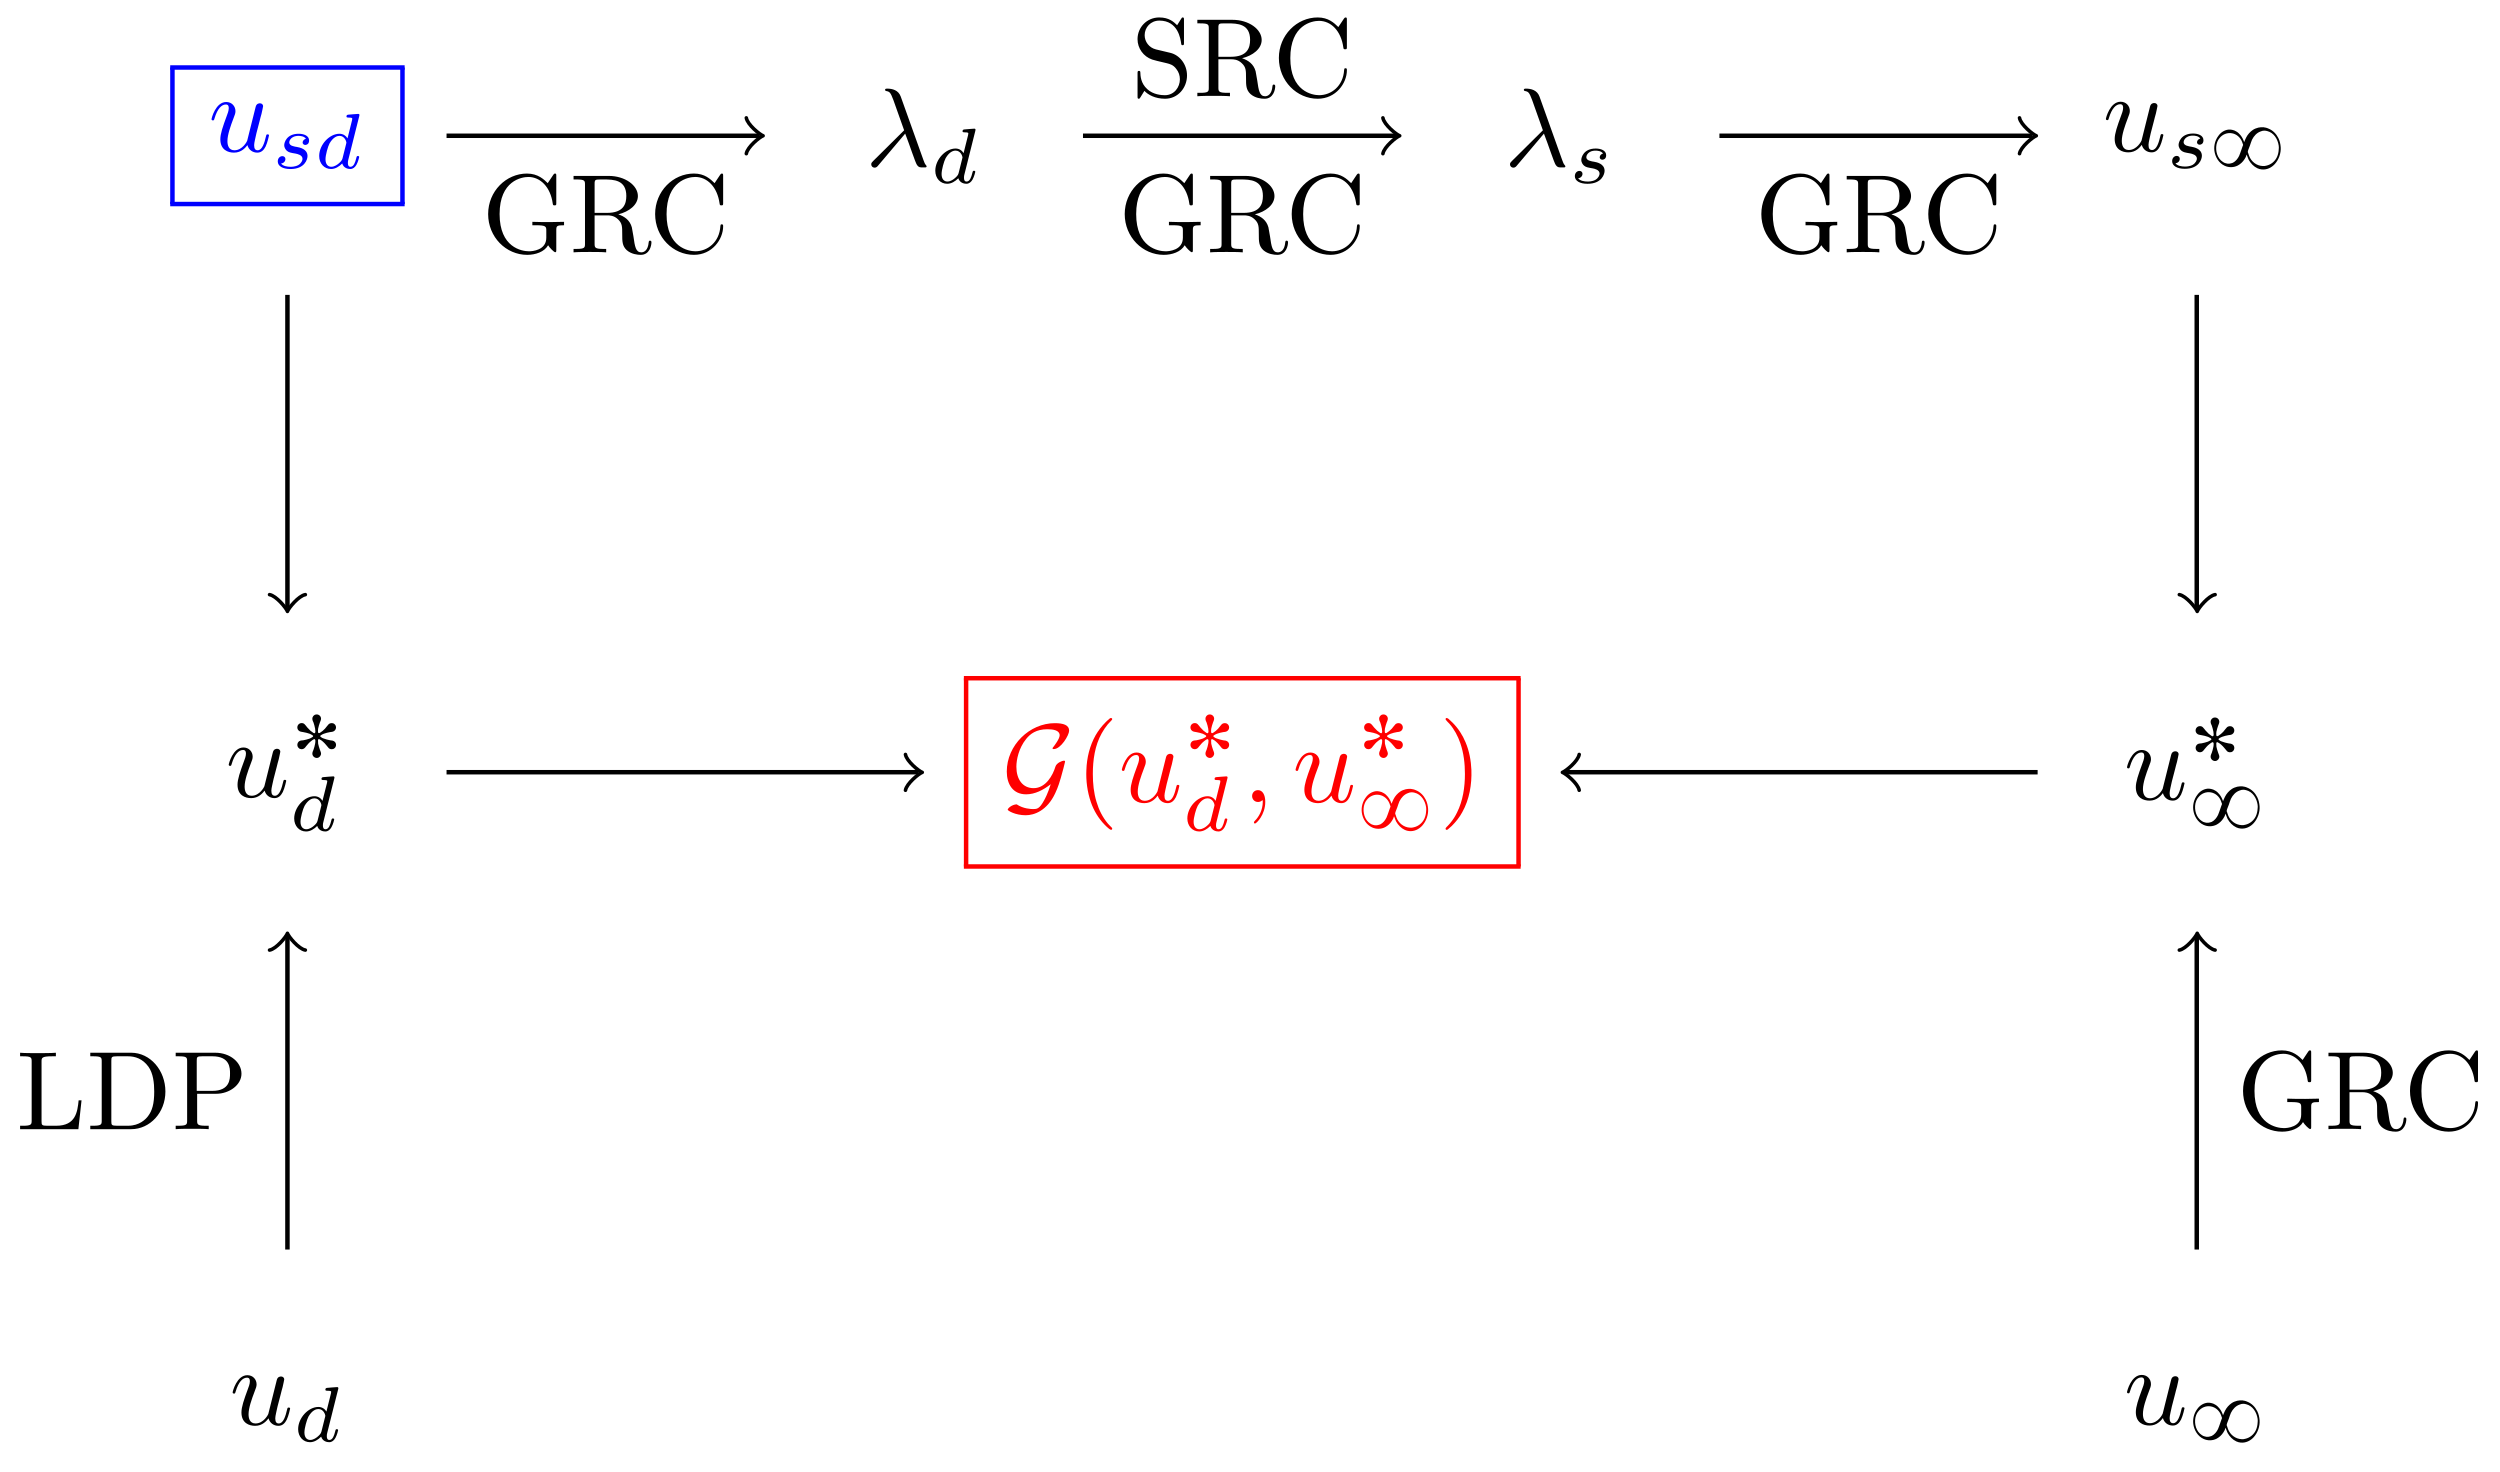 <?xml version="1.0" encoding="UTF-8" standalone="no"?>
<!-- Created with Inkscape (http://www.inkscape.org/) -->

<svg
   version="1.1"
   id="svg1"
   width="605"
   height="356.207"
   viewBox="0 0 605 356.207"
   sodipodi:docname="tunren_fig8.svg"
   inkscape:export-filename="tunren_fig8.svg"
   inkscape:export-xdpi="96"
   inkscape:export-ydpi="96"
   inkscape:version="1.3 (0e150ed6c4, 2023-07-21)"
   xmlns:inkscape="http://www.inkscape.org/namespaces/inkscape"
   xmlns:sodipodi="http://sodipodi.sourceforge.net/DTD/sodipodi-0.dtd"
   xmlns="http://www.w3.org/2000/svg"
   xmlns:svg="http://www.w3.org/2000/svg">
  <defs
     id="defs1" />
  <sodipodi:namedview
     id="namedview1"
     pagecolor="#ffffff"
     bordercolor="#000000"
     borderopacity="0.25"
     inkscape:showpageshadow="2"
     inkscape:pageopacity="0.0"
     inkscape:pagecheckerboard="0"
     inkscape:deskcolor="#d1d1d1"
     inkscape:zoom="0.70024947"
     inkscape:cx="228.49"
     inkscape:cy="284.89847"
     inkscape:window-width="1600"
     inkscape:window-height="837"
     inkscape:window-x="1358"
     inkscape:window-y="-8"
     inkscape:window-maximized="1"
     inkscape:current-layer="g1" />
  <g
     id="g1"
     inkscape:groupmode="layer"
     inkscape:label="1">
    <g
       id="g3"
       transform="matrix(2.038,0,0,2.038,-5.048,-4.379)">
      <g
         id="g2"
         aria-label="u&#10;sd"
         transform="matrix(1.333,0,0,1.333,27.204,20.135)">
        <path
           id="path2"
           d="m 5.413,-1.431 c 0,-0.094 -0.094,-0.094 -0.129,-0.094 -0.094,0 -0.105,0.035 -0.141,0.176 -0.129,0.563 -0.328,1.242 -0.738,1.242 -0.211,0 -0.316,-0.129 -0.316,-0.457 0,-0.223 0.129,-0.691 0.199,-1.043 l 0.281,-1.078 c 0.035,-0.141 0.129,-0.527 0.176,-0.668 0.047,-0.234 0.141,-0.609 0.141,-0.668 0,-0.188 -0.141,-0.27 -0.281,-0.27 -0.059,0 -0.316,0 -0.387,0.34 l -0.75,3 c -0.012,0.047 -0.41,0.844 -1.137,0.844 -0.516,0 -0.621,-0.457 -0.621,-0.82 0,-0.563 0.281,-1.348 0.539,-2.027 0.117,-0.305 0.176,-0.445 0.176,-0.633 0,-0.445 -0.328,-0.82 -0.82,-0.82 -0.949,0 -1.312,1.453 -1.312,1.535 0,0.105 0.117,0.105 0.117,0.105 0.094,0 0.105,-0.023 0.152,-0.188 0.258,-0.867 0.633,-1.23 1.008,-1.23 0.094,0 0.258,0.012 0.258,0.328 0,0.234 -0.117,0.527 -0.176,0.68 -0.363,0.984 -0.574,1.605 -0.574,2.086 0,0.949 0.68,1.195 1.219,1.195 0.656,0 1.02,-0.445 1.195,-0.668 0.105,0.41 0.457,0.668 0.879,0.668 0.352,0 0.574,-0.223 0.738,-0.539 C 5.285,-0.798 5.413,-1.431 5.413,-1.431 Z m 0,0"
           style="fill:#0000ff;fill-opacity:1;fill-rule:nonzero;stroke:none" />
        <path
           id="path3"
           d="m 8.844,0.415 c 0,-0.645 -0.703,-0.773 -0.961,-0.82 -0.07,-0.012 -0.246,-0.035 -0.281,-0.059 -0.258,-0.047 -0.387,-0.188 -0.387,-0.34 0,-0.164 0.129,-0.352 0.281,-0.445 0.188,-0.129 0.434,-0.141 0.551,-0.141 0.141,0 0.504,0.023 0.656,0.258 -0.176,0.047 -0.293,0.188 -0.293,0.328 0,0.164 0.141,0.223 0.234,0.223 0.07,0 0.34,-0.035 0.34,-0.398 0,-0.445 -0.504,-0.598 -0.926,-0.598 -1.09,0 -1.289,0.797 -1.289,1.008 0,0.258 0.152,0.434 0.246,0.516 0.176,0.141 0.305,0.164 0.785,0.246 0.152,0.035 0.598,0.117 0.598,0.469 0,0.117 -0.082,0.375 -0.375,0.551 -0.27,0.152 -0.609,0.152 -0.691,0.152 -0.281,0 -0.68,-0.059 -0.844,-0.293 0.234,-0.023 0.387,-0.199 0.387,-0.398 0,-0.164 -0.129,-0.258 -0.27,-0.258 -0.199,0 -0.41,0.164 -0.41,0.469 0,0.422 0.445,0.68 1.125,0.68 1.289,0 1.523,-0.879 1.523,-1.148 z m 4.603,0.082 c 0,-0.094 -0.094,-0.094 -0.117,-0.094 -0.094,0 -0.105,0.035 -0.152,0.223 -0.082,0.328 -0.211,0.738 -0.504,0.738 -0.188,0 -0.234,-0.152 -0.234,-0.34 0,-0.129 0.012,-0.199 0.035,-0.281 l 0.973,-3.879 c 0,-0.012 0.023,-0.117 0.023,-0.117 0,-0.035 -0.023,-0.094 -0.105,-0.094 -0.141,0 -0.727,0.059 -0.902,0.07 -0.047,0.012 -0.152,0.012 -0.152,0.164 0,0.094 0.105,0.094 0.188,0.094 0.328,0 0.328,0.047 0.328,0.105 0,0.047 -0.012,0.094 -0.023,0.152 l -0.398,1.594 C 12.263,-1.402 12.017,-1.578 11.689,-1.578 c -0.891,0 -1.805,0.973 -1.805,1.98 0,0.68 0.457,1.16 1.055,1.16 0.375,0 0.715,-0.211 0.996,-0.492 0.129,0.422 0.527,0.492 0.715,0.492 0.246,0 0.422,-0.152 0.551,-0.375 0.152,-0.27 0.246,-0.668 0.246,-0.691 z m -1.16,-1.184 -0.328,1.312 c -0.047,0.188 -0.199,0.328 -0.352,0.457 -0.07,0.059 -0.34,0.281 -0.645,0.281 -0.258,0 -0.516,-0.176 -0.516,-0.668 0,-0.375 0.211,-1.137 0.363,-1.418 0.328,-0.562 0.68,-0.668 0.879,-0.668 0.48,0 0.621,0.527 0.621,0.609 0,0.023 -0.012,0.082 -0.023,0.094 z m 0,0"
           style="fill:#0000ff;fill-opacity:1;fill-rule:nonzero;stroke:none" />
      </g>
      <path
         id="path4"
         d="M 0,0 H 20.883"
         style="fill:none;stroke:#0000ff;stroke-width:0.398;stroke-linecap:butt;stroke-linejoin:miter;stroke-miterlimit:10;stroke-dasharray:none;stroke-opacity:1"
         transform="matrix(1.333,0,0,-1.333,22.688,10.164)" />
      <path
         id="path5"
         d="M 0,0 V 12.16"
         style="fill:none;stroke:#0000ff;stroke-width:0.398;stroke-linecap:butt;stroke-linejoin:miter;stroke-miterlimit:10;stroke-dasharray:none;stroke-opacity:1"
         transform="matrix(1.333,0,0,-1.333,22.953,26.377)" />
      <path
         id="path6"
         d="M 0,0 V 12.16"
         style="fill:none;stroke:#0000ff;stroke-width:0.398;stroke-linecap:butt;stroke-linejoin:miter;stroke-miterlimit:10;stroke-dasharray:none;stroke-opacity:1"
         transform="matrix(1.333,0,0,-1.333,50.267,26.377)" />
      <path
         id="path7"
         d="M 0,0 H 20.883"
         style="fill:none;stroke:#0000ff;stroke-width:0.398;stroke-linecap:butt;stroke-linejoin:miter;stroke-miterlimit:10;stroke-dasharray:none;stroke-opacity:1"
         transform="matrix(1.333,0,0,-1.333,22.688,26.377)" />
      <path
         id="path8"
         d="M 14.173,0 H 42.062"
         style="fill:none;stroke:#000000;stroke-width:0.399;stroke-linecap:butt;stroke-linejoin:miter;stroke-miterlimit:10;stroke-dasharray:none;stroke-opacity:1"
         transform="matrix(1.333,0,0,-1.333,36.609,18.271)" />
      <path
         id="path9"
         d="M -1.196,1.594 C -1.096,0.996 0,0.1 0.299,0 0,-0.1 -1.096,-0.996 -1.196,-1.594"
         style="fill:none;stroke:#000000;stroke-width:0.319;stroke-linecap:round;stroke-linejoin:round;stroke-miterlimit:10;stroke-dasharray:none;stroke-opacity:1"
         transform="matrix(1.333,0,0,-1.333,92.692,18.271)" />
      <path
         id="path10"
         d="m 7.324,-2.415 v -0.305 l -1.219,0.023 c -0.398,0 -1.242,0 -1.605,-0.023 v 0.305 h 0.316 c 0.902,0 0.926,0.117 0.926,0.48 v 0.633 c 0,1.125 -1.254,1.207 -1.535,1.207 -0.656,0 -2.625,-0.34 -2.625,-3.316 0,-2.977 1.969,-3.305 2.566,-3.305 1.066,0 1.969,0.902 2.168,2.367 0.023,0.129 0.023,0.164 0.164,0.164 0.152,0 0.152,-0.035 0.152,-0.234 v -2.367 c 0,-0.164 0,-0.234 -0.105,-0.234 -0.047,0 -0.082,0 -0.164,0.117 l -0.492,0.738 c -0.328,-0.316 -0.855,-0.855 -1.852,-0.855 -1.852,0 -3.457,1.57 -3.457,3.609 0,2.051 1.594,3.633 3.48,3.633 0.727,0 1.523,-0.258 1.863,-0.855 0.129,0.223 0.527,0.621 0.633,0.621 0.094,0 0.094,-0.082 0.094,-0.223 V -1.97 c 0,-0.387 0.047,-0.445 0.691,-0.445 z m 7.784,1.535 c 0,-0.059 0,-0.164 -0.129,-0.164 -0.105,0 -0.105,0.082 -0.117,0.152 -0.059,0.715 -0.41,0.891 -0.656,0.891 -0.492,0 -0.574,-0.504 -0.703,-1.43 l -0.141,-0.797 c -0.176,-0.645 -0.656,-0.973 -1.207,-1.16 0.961,-0.234 1.746,-0.844 1.746,-1.629 0,-0.949 -1.137,-1.793 -2.602,-1.793 H 8.17 v 0.316 h 0.234 c 0.773,0 0.785,0.105 0.785,0.469 v 5.25 c 0,0.352 -0.012,0.469 -0.785,0.469 h -0.234 v 0.305 c 0.352,-0.035 1.066,-0.035 1.453,-0.035 0.387,0 1.09,0 1.453,0.035 v -0.305 h -0.234 c -0.773,0 -0.797,-0.117 -0.797,-0.469 V -3.294 h 1.148 c 0.164,0 0.574,0 0.926,0.34 0.387,0.352 0.387,0.656 0.387,1.324 0,0.656 0,1.055 0.398,1.43 0.41,0.363 0.961,0.422 1.254,0.422 0.785,0 0.949,-0.82 0.949,-1.102 z M 12.87,-5.017 c 0,0.691 -0.234,1.5 -1.711,1.5 h -1.113 v -2.578 c 0,-0.234 0,-0.352 0.223,-0.387 0.105,-0.012 0.387,-0.012 0.586,-0.012 0.902,0 2.016,0.035 2.016,1.477 z m 8.625,2.695 c 0,-0.105 0,-0.176 -0.129,-0.176 -0.105,0 -0.105,0.07 -0.117,0.164 -0.082,1.43 -1.148,2.238 -2.227,2.238 -0.609,0 -2.566,-0.34 -2.566,-3.305 0,-2.977 1.945,-3.316 2.555,-3.316 1.078,0 1.969,0.902 2.168,2.367 0.023,0.129 0.023,0.164 0.164,0.164 0.152,0 0.152,-0.035 0.152,-0.234 v -2.367 c 0,-0.164 0,-0.234 -0.105,-0.234 -0.035,0 -0.082,0 -0.164,0.117 l -0.492,0.738 c -0.375,-0.363 -0.879,-0.855 -1.84,-0.855 -1.863,0 -3.457,1.582 -3.457,3.609 0,2.062 1.605,3.633 3.457,3.633 1.629,0 2.602,-1.383 2.602,-2.543 z m 0,0"
         style="fill:#000000;fill-opacity:1;fill-rule:nonzero;stroke:none"
         aria-label="GRC"
         transform="matrix(1.333,0,0,1.333,59.692,32.115)" />
      <g
         id="g10"
         aria-label="λ&#10;d"
         transform="matrix(1.333,0,0,1.333,105.229,21.887)">
        <path
           id="path11"
           d="m 5.462,0.012 c 0,-0.035 -0.023,-0.047 -0.047,-0.094 -0.105,-0.105 -0.164,-0.258 -0.234,-0.457 L 3.153,-6.211 c -0.211,-0.574 -0.75,-0.703 -1.219,-0.703 -0.047,0 -0.176,0 -0.176,0.105 0,0.082 0.082,0.105 0.082,0.105 0.328,0.059 0.398,0.117 0.656,0.797 l 0.961,2.707 -2.754,2.73 c -0.117,0.117 -0.176,0.176 -0.176,0.305 0,0.176 0.141,0.293 0.305,0.293 0.152,0 0.246,-0.105 0.328,-0.211 l 2.391,-2.824 c 0.41,1.043 0.891,2.566 1.055,2.801 0.152,0.211 0.258,0.211 0.527,0.211 h 0.211 c 0.105,0 0.117,-0.07 0.117,-0.094 z m 0,0"
           style="fill:#000000;fill-opacity:1;fill-rule:nonzero;stroke:none" />
        <path
           id="path12"
           d="m 9.795,0.498 c 0,-0.094 -0.094,-0.094 -0.117,-0.094 -0.094,0 -0.105,0.035 -0.152,0.223 -0.082,0.328 -0.211,0.738 -0.504,0.738 -0.188,0 -0.234,-0.152 -0.234,-0.34 0,-0.129 0.012,-0.199 0.035,-0.281 L 9.795,-3.135 c 0,-0.012 0.023,-0.117 0.023,-0.117 0,-0.035 -0.023,-0.094 -0.105,-0.094 -0.141,0 -0.727,0.059 -0.902,0.07 -0.047,0.012 -0.152,0.012 -0.152,0.164 0,0.094 0.105,0.094 0.188,0.094 0.328,0 0.328,0.047 0.328,0.105 0,0.047 -0.012,0.094 -0.023,0.152 l -0.398,1.594 c -0.141,-0.234 -0.387,-0.41 -0.715,-0.41 -0.891,0 -1.805,0.973 -1.805,1.98 0,0.68 0.457,1.16 1.055,1.16 0.375,0 0.715,-0.211 0.996,-0.492 0.129,0.422 0.527,0.492 0.715,0.492 0.246,0 0.422,-0.152 0.551,-0.375 C 9.701,0.92 9.795,0.522 9.795,0.498 Z m -1.16,-1.184 -0.328,1.312 c -0.047,0.188 -0.199,0.328 -0.352,0.457 -0.07,0.059 -0.34,0.281 -0.645,0.281 -0.258,0 -0.516,-0.176 -0.516,-0.668 0,-0.375 0.211,-1.137 0.363,-1.418 0.328,-0.563 0.68,-0.668 0.879,-0.668 0.48,0 0.621,0.527 0.621,0.609 0,0.023 -0.012,0.082 -0.023,0.094 z m 0,0"
           style="fill:#000000;fill-opacity:1;fill-rule:nonzero;stroke:none" />
      </g>
      <path
         id="path13"
         d="M 70.867,0 H 98.756"
         style="fill:none;stroke:#000000;stroke-width:0.399;stroke-linecap:butt;stroke-linejoin:miter;stroke-miterlimit:10;stroke-dasharray:none;stroke-opacity:1"
         transform="matrix(1.333,0,0,-1.333,36.609,18.271)" />
      <path
         id="path14"
         d="M -1.196,1.594 C -1.096,0.996 0,0.1 0.299,0 0,-0.1 -1.096,-0.996 -1.196,-1.594"
         style="fill:none;stroke:#000000;stroke-width:0.319;stroke-linecap:round;stroke-linejoin:round;stroke-miterlimit:10;stroke-dasharray:none;stroke-opacity:1"
         transform="matrix(1.333,0,0,-1.333,168.283,18.271)" />
      <path
         id="path15"
         d="m 7.323,-2.415 v -0.305 l -1.219,0.023 c -0.398,0 -1.242,0 -1.605,-0.023 v 0.305 h 0.316 c 0.902,0 0.926,0.117 0.926,0.48 v 0.633 c 0,1.125 -1.254,1.207 -1.535,1.207 -0.656,0 -2.625,-0.34 -2.625,-3.316 0,-2.977 1.969,-3.305 2.566,-3.305 1.066,0 1.969,0.902 2.168,2.367 0.023,0.129 0.023,0.164 0.164,0.164 0.152,0 0.152,-0.035 0.152,-0.234 v -2.367 c 0,-0.164 0,-0.234 -0.105,-0.234 -0.047,0 -0.082,0 -0.164,0.117 l -0.492,0.738 c -0.328,-0.316 -0.855,-0.855 -1.852,-0.855 -1.852,0 -3.457,1.57 -3.457,3.609 0,2.051 1.594,3.633 3.48,3.633 0.727,0 1.523,-0.258 1.863,-0.855 0.129,0.223 0.527,0.621 0.633,0.621 0.094,0 0.094,-0.082 0.094,-0.223 V -1.97 c 0,-0.387 0.047,-0.445 0.691,-0.445 z m 7.784,1.535 c 0,-0.059 0,-0.164 -0.129,-0.164 -0.105,0 -0.105,0.082 -0.117,0.152 -0.059,0.715 -0.41,0.891 -0.656,0.891 -0.492,0 -0.574,-0.504 -0.703,-1.43 l -0.141,-0.797 c -0.176,-0.645 -0.656,-0.973 -1.207,-1.16 0.961,-0.234 1.746,-0.844 1.746,-1.629 0,-0.949 -1.137,-1.793 -2.602,-1.793 H 8.17 v 0.316 h 0.234 c 0.773,0 0.785,0.105 0.785,0.469 v 5.25 c 0,0.352 -0.012,0.469 -0.785,0.469 h -0.234 v 0.305 c 0.352,-0.035 1.066,-0.035 1.453,-0.035 0.387,0 1.09,0 1.453,0.035 v -0.305 h -0.234 c -0.773,0 -0.797,-0.117 -0.797,-0.469 V -3.294 h 1.148 c 0.164,0 0.574,0 0.926,0.34 0.387,0.352 0.387,0.656 0.387,1.324 0,0.656 0,1.055 0.398,1.43 0.41,0.363 0.961,0.422 1.254,0.422 0.785,0 0.949,-0.82 0.949,-1.102 z M 12.869,-5.017 c 0,0.691 -0.234,1.5 -1.711,1.5 h -1.113 v -2.578 c 0,-0.234 0,-0.352 0.223,-0.387 0.105,-0.012 0.387,-0.012 0.586,-0.012 0.902,0 2.016,0.035 2.016,1.477 z m 8.625,2.695 c 0,-0.105 0,-0.176 -0.129,-0.176 -0.105,0 -0.105,0.07 -0.117,0.164 -0.082,1.43 -1.148,2.238 -2.227,2.238 -0.609,0 -2.566,-0.34 -2.566,-3.305 0,-2.977 1.945,-3.316 2.555,-3.316 1.078,0 1.969,0.902 2.168,2.367 0.023,0.129 0.023,0.164 0.164,0.164 0.152,0 0.152,-0.035 0.152,-0.234 v -2.367 c 0,-0.164 0,-0.234 -0.105,-0.234 -0.035,0 -0.082,0 -0.164,0.117 l -0.492,0.738 c -0.375,-0.363 -0.879,-0.855 -1.84,-0.855 -1.863,0 -3.457,1.582 -3.457,3.609 0,2.062 1.605,3.633 3.457,3.633 1.629,0 2.602,-1.383 2.602,-2.543 z m 0,0"
         style="fill:#000000;fill-opacity:1;fill-rule:nonzero;stroke:none"
         aria-label="GRC"
         transform="matrix(1.333,0,0,1.333,135.283,32.115)" />
      <path
         id="path16"
         d="m 4.968,-1.851 c 0,-0.996 -0.656,-1.816 -1.488,-2.016 L 2.203,-4.171 C 1.582,-4.324 1.195,-4.863 1.195,-5.437 c 0,-0.703 0.539,-1.301 1.312,-1.301 1.664,0 1.887,1.629 1.945,2.074 0.012,0.059 0.012,0.117 0.117,0.117 0.129,0 0.129,-0.047 0.129,-0.234 v -2.004 c 0,-0.164 0,-0.234 -0.105,-0.234 -0.07,0 -0.082,0.012 -0.152,0.129 l -0.352,0.562 c -0.293,-0.281 -0.703,-0.691 -1.594,-0.691 -1.102,0 -1.934,0.879 -1.934,1.934 0,0.82 0.527,1.547 1.301,1.816 0.105,0.047 0.621,0.164 1.312,0.328 0.27,0.07 0.574,0.141 0.844,0.516 0.211,0.258 0.316,0.586 0.316,0.914 0,0.703 -0.504,1.418 -1.336,1.418 -0.293,0 -1.043,-0.047 -1.57,-0.539 C 0.843,-1.16 0.82,-1.804 0.808,-2.156 0.796,-2.261 0.714,-2.261 0.691,-2.261 c -0.129,0 -0.129,0.07 -0.129,0.246 v 1.992 c 0,0.176 0,0.246 0.105,0.246 0.07,0 0.082,-0.023 0.152,-0.129 0,0 0.023,-0.047 0.352,-0.574 0.316,0.34 0.949,0.703 1.84,0.703 1.16,0 1.957,-0.984 1.957,-2.074 z m 7.857,0.973 c 0,-0.059 0,-0.164 -0.129,-0.164 -0.105,0 -0.105,0.082 -0.117,0.152 -0.059,0.715 -0.41,0.891 -0.656,0.891 -0.492,0 -0.574,-0.504 -0.703,-1.43 l -0.141,-0.797 C 10.904,-2.87 10.423,-3.199 9.873,-3.386 10.834,-3.62 11.619,-4.23 11.619,-5.015 11.619,-5.964 10.482,-6.808 9.017,-6.808 H 5.888 v 0.316 h 0.234 c 0.773,0 0.785,0.105 0.785,0.469 v 5.25 c 0,0.352 -0.012,0.469 -0.785,0.469 H 5.888 V 5.9375e-4 C 6.24,-0.035 6.955,-0.035 7.341,-0.035 c 0.387,0 1.09,0 1.453,0.035 v -0.305 h -0.234 c -0.773,0 -0.797,-0.117 -0.797,-0.469 V -3.292 H 8.912 c 0.164,0 0.574,0 0.926,0.34 0.387,0.352 0.387,0.656 0.387,1.324 0,0.656 0,1.055 0.398,1.43 0.41,0.363 0.961,0.422 1.254,0.422 0.785,0 0.949,-0.82 0.949,-1.102 z m -2.238,-4.137 c 0,0.691 -0.234,1.5 -1.711,1.5 H 7.763 v -2.578 c 0,-0.234 0,-0.352 0.223,-0.387 0.105,-0.012 0.387,-0.012 0.586,-0.012 0.902,0 2.016,0.035 2.016,1.477 z m 8.622,2.695 c 0,-0.105 0,-0.176 -0.129,-0.176 -0.105,0 -0.105,0.07 -0.117,0.164 -0.082,1.43 -1.148,2.238 -2.227,2.238 -0.609,0 -2.566,-0.34 -2.566,-3.305 0,-2.977 1.945,-3.316 2.555,-3.316 1.078,0 1.969,0.902 2.168,2.367 0.023,0.129 0.023,0.164 0.164,0.164 0.152,0 0.152,-0.035 0.152,-0.234 v -2.367 c 0,-0.164 0,-0.234 -0.105,-0.234 -0.035,0 -0.082,0 -0.164,0.117 l -0.492,0.738 c -0.375,-0.363 -0.879,-0.855 -1.84,-0.855 -1.863,0 -3.457,1.582 -3.457,3.609 0,2.062 1.605,3.633 3.457,3.633 1.629,0 2.602,-1.383 2.602,-2.543 z m 0,0"
         style="fill:#000000;fill-opacity:1;fill-rule:nonzero;stroke:none"
         aria-label="SRC"
         transform="matrix(1.333,0,0,1.333,136.805,13.577)" />
      <g
         id="g16"
         aria-label="λ&#10;s"
         transform="matrix(1.333,0,0,1.333,181.077,21.887)">
        <path
           id="path17"
           d="m 5.462,0.012 c 0,-0.035 -0.023,-0.047 -0.047,-0.094 -0.105,-0.105 -0.164,-0.258 -0.234,-0.457 L 3.153,-6.211 c -0.211,-0.574 -0.75,-0.703 -1.219,-0.703 -0.047,0 -0.176,0 -0.176,0.105 0,0.082 0.082,0.105 0.082,0.105 0.328,0.059 0.398,0.117 0.656,0.797 l 0.961,2.707 -2.754,2.73 c -0.117,0.117 -0.176,0.176 -0.176,0.305 0,0.176 0.141,0.293 0.305,0.293 0.152,0 0.246,-0.105 0.328,-0.211 L 3.551,-2.906 c 0.41,1.043 0.891,2.566 1.055,2.801 0.152,0.211 0.258,0.211 0.527,0.211 h 0.211 c 0.105,0 0.117,-0.07 0.117,-0.094 z m 0,0"
           style="fill:#000000;fill-opacity:1;fill-rule:nonzero;stroke:none" />
        <path
           id="path18"
           d="m 8.954,0.416 c 0,-0.645 -0.703,-0.773 -0.961,-0.82 -0.07,-0.012 -0.246,-0.035 -0.281,-0.059 -0.258,-0.047 -0.387,-0.188 -0.387,-0.34 0,-0.164 0.129,-0.352 0.281,-0.445 0.188,-0.129 0.434,-0.141 0.551,-0.141 0.141,0 0.504,0.023 0.656,0.258 -0.176,0.047 -0.293,0.187 -0.293,0.328 0,0.164 0.141,0.223 0.234,0.223 0.07,0 0.34,-0.035 0.34,-0.398 0,-0.445 -0.504,-0.598 -0.926,-0.598 -1.09,0 -1.289,0.797 -1.289,1.008 0,0.258 0.152,0.434 0.246,0.516 0.176,0.141 0.305,0.164 0.785,0.246 0.152,0.035 0.598,0.117 0.598,0.469 0,0.117 -0.082,0.375 -0.375,0.551 C 7.864,1.365 7.524,1.365 7.442,1.365 c -0.281,0 -0.68,-0.059 -0.844,-0.293 0.234,-0.023 0.387,-0.199 0.387,-0.398 0,-0.164 -0.129,-0.258 -0.27,-0.258 -0.199,0 -0.41,0.164 -0.41,0.469 0,0.422 0.445,0.68 1.125,0.68 1.289,0 1.523,-0.879 1.523,-1.148 z m 0,0"
           style="fill:#000000;fill-opacity:1;fill-rule:nonzero;stroke:none" />
      </g>
      <path
         id="path19"
         d="m 127.561,0 h 27.889"
         style="fill:none;stroke:#000000;stroke-width:0.399;stroke-linecap:butt;stroke-linejoin:miter;stroke-miterlimit:10;stroke-dasharray:none;stroke-opacity:1"
         transform="matrix(1.333,0,0,-1.333,36.609,18.271)" />
      <path
         id="path20"
         d="M -1.196,1.594 C -1.096,0.996 0,0.1 0.299,0 0,-0.1 -1.096,-0.996 -1.196,-1.594"
         style="fill:none;stroke:#000000;stroke-width:0.319;stroke-linecap:round;stroke-linejoin:round;stroke-miterlimit:10;stroke-dasharray:none;stroke-opacity:1"
         transform="matrix(1.333,0,0,-1.333,243.875,18.271)" />
      <path
         id="path21"
         d="m 7.325,-2.415 v -0.305 l -1.219,0.023 c -0.398,0 -1.242,0 -1.605,-0.023 v 0.305 h 0.316 c 0.902,0 0.926,0.117 0.926,0.48 v 0.633 c 0,1.125 -1.254,1.207 -1.535,1.207 -0.656,0 -2.625,-0.34 -2.625,-3.316 0,-2.977 1.969,-3.305 2.566,-3.305 1.066,0 1.969,0.902 2.168,2.367 0.023,0.129 0.023,0.164 0.164,0.164 0.152,0 0.152,-0.035 0.152,-0.234 v -2.367 c 0,-0.164 0,-0.234 -0.105,-0.234 -0.047,0 -0.082,0 -0.164,0.117 L 5.872,-6.165 C 5.544,-6.482 5.017,-7.021 4.021,-7.021 c -1.852,0 -3.457,1.57 -3.457,3.609 0,2.051 1.594,3.633 3.48,3.633 0.727,0 1.523,-0.258 1.863,-0.855 0.129,0.223 0.527,0.621 0.633,0.621 0.094,0 0.094,-0.082 0.094,-0.223 V -1.97 c 0,-0.387 0.047,-0.445 0.691,-0.445 z m 7.781,1.535 c 0,-0.059 0,-0.164 -0.129,-0.164 -0.105,0 -0.105,0.082 -0.117,0.152 -0.059,0.715 -0.41,0.891 -0.656,0.891 -0.492,0 -0.574,-0.504 -0.703,-1.43 l -0.141,-0.797 c -0.176,-0.645 -0.656,-0.973 -1.207,-1.16 0.961,-0.234 1.746,-0.844 1.746,-1.629 0,-0.949 -1.137,-1.793 -2.602,-1.793 H 8.169 v 0.316 h 0.234 c 0.773,0 0.785,0.105 0.785,0.469 v 5.25 c 0,0.352 -0.012,0.469 -0.785,0.469 h -0.234 v 0.305 c 0.352,-0.035 1.066,-0.035 1.453,-0.035 0.387,0 1.09,0 1.453,0.035 v -0.305 h -0.234 c -0.773,0 -0.797,-0.117 -0.797,-0.469 V -3.294 h 1.148 c 0.164,0 0.574,0 0.926,0.34 0.387,0.352 0.387,0.656 0.387,1.324 0,0.656 0,1.055 0.398,1.43 0.41,0.363 0.961,0.422 1.254,0.422 0.785,0 0.949,-0.82 0.949,-1.102 z M 12.868,-5.017 c 0,0.691 -0.234,1.5 -1.711,1.5 h -1.113 v -2.578 c 0,-0.234 0,-0.352 0.223,-0.387 0.105,-0.012 0.387,-0.012 0.586,-0.012 0.902,0 2.016,0.035 2.016,1.477 z m 8.625,2.695 c 0,-0.105 0,-0.176 -0.129,-0.176 -0.105,0 -0.105,0.07 -0.117,0.164 -0.082,1.43 -1.148,2.238 -2.227,2.238 -0.609,0 -2.566,-0.34 -2.566,-3.305 0,-2.977 1.945,-3.316 2.555,-3.316 1.078,0 1.969,0.902 2.168,2.367 0.023,0.129 0.023,0.164 0.164,0.164 0.152,0 0.152,-0.035 0.152,-0.234 v -2.367 c 0,-0.164 0,-0.234 -0.105,-0.234 -0.035,0 -0.082,0 -0.164,0.117 l -0.492,0.738 c -0.375,-0.363 -0.879,-0.855 -1.84,-0.855 -1.863,0 -3.457,1.582 -3.457,3.609 0,2.062 1.605,3.633 3.457,3.633 1.629,0 2.602,-1.383 2.602,-2.543 z m 0,0"
         style="fill:#000000;fill-opacity:1;fill-rule:nonzero;stroke:none"
         aria-label="GRC"
         transform="matrix(1.333,0,0,1.333,210.873,32.115)" />
      <g
         id="g21"
         aria-label="u&#10;s8"
         transform="matrix(1.333,0,0,1.333,252.149,20.103)">
        <path
           id="path22"
           d="m 5.413,-1.431 c 0,-0.094 -0.094,-0.094 -0.129,-0.094 -0.094,0 -0.105,0.035 -0.141,0.176 -0.129,0.563 -0.328,1.242 -0.738,1.242 -0.211,0 -0.316,-0.129 -0.316,-0.457 0,-0.223 0.129,-0.691 0.199,-1.043 l 0.281,-1.078 c 0.035,-0.141 0.129,-0.527 0.176,-0.668 0.047,-0.234 0.141,-0.609 0.141,-0.668 0,-0.188 -0.141,-0.27 -0.281,-0.27 -0.059,0 -0.316,0 -0.387,0.34 l -0.75,3 c -0.012,0.047 -0.41,0.844 -1.137,0.844 -0.516,0 -0.621,-0.457 -0.621,-0.82 0,-0.563 0.281,-1.348 0.539,-2.027 0.117,-0.305 0.176,-0.445 0.176,-0.633 0,-0.445 -0.328,-0.82 -0.82,-0.82 -0.949,0 -1.313,1.453 -1.313,1.535 0,0.105 0.117,0.105 0.117,0.105 0.094,0 0.105,-0.023 0.152,-0.188 0.258,-0.867 0.633,-1.23 1.008,-1.23 0.094,0 0.258,0.012 0.258,0.328 0,0.234 -0.117,0.527 -0.176,0.68 -0.363,0.984 -0.574,1.605 -0.574,2.086 0,0.949 0.68,1.195 1.219,1.195 0.656,0 1.02,-0.445 1.195,-0.668 0.105,0.41 0.457,0.668 0.879,0.668 0.352,0 0.574,-0.223 0.738,-0.539 0.176,-0.363 0.305,-0.996 0.305,-0.996 z m 0,0"
           style="fill:#000000;fill-opacity:1;fill-rule:nonzero;stroke:none" />
        <path
           id="path23"
           d="m 8.844,0.418 c 0,-0.645 -0.703,-0.773 -0.961,-0.82 -0.07,-0.012 -0.246,-0.035 -0.281,-0.059 -0.258,-0.047 -0.387,-0.188 -0.387,-0.34 0,-0.164 0.129,-0.352 0.281,-0.445 0.188,-0.129 0.434,-0.141 0.551,-0.141 0.141,0 0.504,0.023 0.656,0.258 -0.176,0.047 -0.293,0.187 -0.293,0.328 0,0.164 0.141,0.223 0.234,0.223 0.07,0 0.34,-0.035 0.34,-0.398 0,-0.445 -0.504,-0.598 -0.926,-0.598 -1.09,0 -1.289,0.797 -1.289,1.008 0,0.258 0.152,0.434 0.246,0.516 0.176,0.141 0.305,0.164 0.785,0.246 0.152,0.035 0.598,0.117 0.598,0.469 0,0.117 -0.082,0.375 -0.375,0.551 -0.27,0.152 -0.609,0.152 -0.691,0.152 -0.281,0 -0.68,-0.059 -0.844,-0.293 0.234,-0.023 0.387,-0.199 0.387,-0.398 0,-0.164 -0.129,-0.258 -0.27,-0.258 -0.199,0 -0.41,0.164 -0.41,0.469 0,0.422 0.445,0.68 1.125,0.68 1.289,0 1.523,-0.879 1.523,-1.148 z m 0,0"
           style="fill:#000000;fill-opacity:1;fill-rule:nonzero;stroke:none" />
        <path
           id="path24"
           d="m 12.606,-0.812 c -0.07,-0.223 -0.176,-0.434 -0.328,-0.621 -0.105,-0.129 -0.223,-0.246 -0.375,-0.328 -0.105,-0.07 -0.234,-0.117 -0.363,-0.141 -0.105,-0.023 -0.223,-0.035 -0.328,-0.023 -0.375,0.047 -0.691,0.258 -0.902,0.562 -0.281,0.375 -0.41,0.855 -0.352,1.324 0.07,0.551 0.398,1.102 0.914,1.336 0.375,0.176 0.809,0.164 1.172,-0.023 0.234,-0.129 0.445,-0.316 0.598,-0.562 0.082,-0.117 0.152,-0.258 0.188,-0.41 0.035,0.07 0.059,0.141 0.082,0.211 0.023,0.082 0.07,0.164 0.105,0.258 0.176,0.316 0.445,0.598 0.773,0.75 0.129,0.059 0.258,0.094 0.387,0.105 0.457,0.047 0.879,-0.164 1.172,-0.492 0.352,-0.398 0.551,-0.961 0.516,-1.488 -0.023,-0.293 -0.082,-0.562 -0.211,-0.82 -0.188,-0.375 -0.492,-0.691 -0.891,-0.844 -0.141,-0.07 -0.293,-0.094 -0.445,-0.117 -0.152,-0.012 -0.305,0.012 -0.445,0.035 -0.176,0.047 -0.34,0.105 -0.48,0.199 -0.258,0.176 -0.469,0.41 -0.609,0.691 -0.07,0.129 -0.117,0.27 -0.176,0.398 z m -0.094,0.27 c -0.012,0.047 -0.035,0.105 -0.059,0.152 -0.035,0.117 -0.07,0.223 -0.117,0.34 -0.059,0.152 -0.105,0.316 -0.176,0.469 -0.117,0.246 -0.305,0.48 -0.551,0.609 -0.105,0.035 -0.211,0.07 -0.316,0.082 -0.105,0.012 -0.223,0 -0.316,-0.035 -0.094,-0.023 -0.188,-0.059 -0.258,-0.117 -0.504,-0.316 -0.68,-0.984 -0.574,-1.547 0.047,-0.199 0.117,-0.398 0.258,-0.562 0.258,-0.34 0.691,-0.527 1.125,-0.445 0.398,0.07 0.738,0.363 0.891,0.75 0.023,0.059 0.047,0.129 0.07,0.199 0.012,0.035 0.035,0.07 0.023,0.105 z m 3.176,0.398 c -0.012,0.234 -0.059,0.445 -0.152,0.656 -0.176,0.387 -0.527,0.68 -0.938,0.773 -0.117,0.035 -0.234,0.047 -0.34,0.035 -0.551,-0.023 -1.02,-0.398 -1.207,-0.902 -0.035,-0.082 -0.059,-0.164 -0.082,-0.246 -0.012,-0.047 -0.047,-0.082 -0.035,-0.129 0,-0.059 0.035,-0.117 0.047,-0.176 0.047,-0.117 0.094,-0.234 0.141,-0.363 0.059,-0.176 0.117,-0.363 0.188,-0.527 0.164,-0.328 0.422,-0.621 0.773,-0.738 0.105,-0.047 0.211,-0.07 0.316,-0.07 0.082,0 0.176,0.012 0.258,0.035 0.598,0.141 0.949,0.727 1.031,1.301 0.012,0.117 0.023,0.234 0,0.352 z m 0,0"
           style="fill:#000000;fill-opacity:1;fill-rule:nonzero;stroke:none" />
      </g>
      <path
         id="path25"
         d="M 0,-14.173 V -42.062"
         style="fill:none;stroke:#000000;stroke-width:0.399;stroke-linecap:butt;stroke-linejoin:miter;stroke-miterlimit:10;stroke-dasharray:none;stroke-opacity:1"
         transform="matrix(1.333,0,0,-1.333,36.609,18.271)" />
      <path
         id="path26"
         d="M -1.196,1.594 C -1.096,0.996 0,0.1 0.299,0 0,-0.1 -1.096,-0.996 -1.196,-1.594"
         style="fill:none;stroke:#000000;stroke-width:0.319;stroke-linecap:round;stroke-linejoin:round;stroke-miterlimit:10;stroke-dasharray:none;stroke-opacity:1"
         transform="matrix(0,1.333,1.333,0,36.609,74.353)" />
      <g
         id="g26"
         aria-label="u&#10;˚&#10;d"
         transform="matrix(1.333,0,0,1.333,29.248,96.78)">
        <path
           id="path27"
           d="m 5.413,-1.429 c 0,-0.094 -0.094,-0.094 -0.129,-0.094 -0.094,0 -0.105,0.035 -0.141,0.176 -0.129,0.563 -0.328,1.242 -0.738,1.242 -0.211,0 -0.316,-0.129 -0.316,-0.457 0,-0.223 0.129,-0.691 0.199,-1.043 l 0.281,-1.078 C 4.604,-2.823 4.698,-3.21 4.745,-3.351 4.792,-3.585 4.885,-3.96 4.885,-4.019 c 0,-0.188 -0.141,-0.27 -0.281,-0.27 -0.059,0 -0.316,0 -0.387,0.34 l -0.75,3 c -0.012,0.047 -0.41,0.844 -1.137,0.844 -0.516,0 -0.621,-0.457 -0.621,-0.82 0,-0.563 0.281,-1.348 0.539,-2.027 C 2.366,-3.257 2.424,-3.397 2.424,-3.585 c 0,-0.445 -0.328,-0.82 -0.82,-0.82 -0.949,0 -1.313,1.453 -1.313,1.535 0,0.105 0.117,0.105 0.117,0.105 0.094,0 0.105,-0.023 0.152,-0.188 0.258,-0.867 0.633,-1.23 1.008,-1.23 0.094,0 0.258,0.012 0.258,0.328 0,0.234 -0.117,0.527 -0.176,0.68 -0.363,0.984 -0.574,1.605 -0.574,2.086 0,0.949 0.68,1.195 1.219,1.195 0.656,0 1.02,-0.445 1.195,-0.668 0.105,0.41 0.457,0.668 0.879,0.668 0.352,0 0.574,-0.223 0.738,-0.539 C 5.284,-0.796 5.413,-1.429 5.413,-1.429 Z m 0,0"
           style="fill:#000000;fill-opacity:1;fill-rule:nonzero;stroke:none" />
        <path
           id="path28"
           d="m 8.07,-7.344 c -0.199,0.023 -0.34,0.199 -0.328,0.398 0,0.117 0.059,0.223 0.105,0.328 0.059,0.176 0.105,0.352 0.141,0.539 0.012,0.082 0.023,0.176 0.023,0.27 0,0.035 -0.012,0.082 -0.047,0.117 -0.035,0.035 -0.082,0 -0.129,-0.012 -0.094,-0.059 -0.176,-0.129 -0.27,-0.199 -0.094,-0.094 -0.188,-0.188 -0.281,-0.293 -0.082,-0.094 -0.152,-0.211 -0.246,-0.293 -0.082,-0.082 -0.211,-0.105 -0.328,-0.082 -0.035,0 -0.07,0.023 -0.105,0.035 -0.234,0.129 -0.27,0.445 -0.082,0.621 0.105,0.105 0.258,0.117 0.41,0.141 0.199,0.035 0.398,0.082 0.586,0.152 0.07,0.035 0.152,0.07 0.223,0.117 0.023,0.023 0.059,0.047 0.07,0.082 0,0.047 -0.035,0.082 -0.07,0.094 -0.082,0.059 -0.176,0.105 -0.27,0.141 -0.176,0.059 -0.352,0.105 -0.539,0.141 -0.117,0.012 -0.258,0.012 -0.363,0.082 -0.211,0.152 -0.223,0.48 -0.012,0.633 0.035,0.035 0.07,0.059 0.117,0.059 0.117,0.047 0.27,0.012 0.363,-0.07 0.059,-0.047 0.105,-0.117 0.152,-0.176 0.07,-0.082 0.129,-0.152 0.199,-0.234 0.059,-0.07 0.129,-0.129 0.199,-0.188 0.082,-0.07 0.164,-0.129 0.246,-0.176 0.035,-0.023 0.082,-0.047 0.117,-0.023 0.047,0.023 0.059,0.07 0.059,0.105 0.012,0.105 -0.012,0.199 -0.023,0.293 -0.035,0.188 -0.082,0.363 -0.141,0.527 -0.047,0.117 -0.105,0.234 -0.105,0.352 0,0.234 0.211,0.41 0.434,0.387 0.199,-0.023 0.352,-0.211 0.34,-0.41 -0.012,-0.117 -0.07,-0.223 -0.105,-0.328 -0.059,-0.176 -0.117,-0.352 -0.152,-0.527 -0.012,-0.094 -0.012,-0.188 -0.012,-0.27 0,-0.047 0,-0.094 0.035,-0.129 0.047,-0.035 0.094,0 0.129,0.023 0.105,0.047 0.188,0.117 0.27,0.188 0.105,0.094 0.199,0.188 0.281,0.293 0.094,0.094 0.164,0.211 0.246,0.293 0.094,0.082 0.223,0.105 0.328,0.082 0.047,0 0.082,-0.012 0.117,-0.035 0.223,-0.117 0.27,-0.445 0.082,-0.621 C 9.617,-5.023 9.464,-5.035 9.324,-5.047 9.125,-5.082 8.925,-5.141 8.738,-5.211 8.656,-5.234 8.585,-5.27 8.515,-5.328 c -0.035,-0.012 -0.07,-0.047 -0.07,-0.082 -0.012,-0.035 0.035,-0.07 0.07,-0.094 0.082,-0.059 0.176,-0.094 0.258,-0.129 0.176,-0.07 0.363,-0.105 0.539,-0.141 0.117,-0.012 0.258,-0.023 0.363,-0.094 0.223,-0.152 0.234,-0.469 0.023,-0.633 -0.035,-0.035 -0.082,-0.047 -0.117,-0.059 -0.129,-0.035 -0.27,-0.012 -0.375,0.07 -0.047,0.059 -0.105,0.117 -0.152,0.176 -0.059,0.082 -0.129,0.164 -0.188,0.234 -0.07,0.07 -0.141,0.129 -0.211,0.199 -0.07,0.059 -0.152,0.117 -0.246,0.176 -0.035,0.012 -0.07,0.035 -0.117,0.012 -0.035,-0.012 -0.047,-0.07 -0.047,-0.105 -0.012,-0.094 0,-0.199 0.012,-0.293 0.035,-0.188 0.094,-0.352 0.152,-0.527 0.035,-0.105 0.105,-0.223 0.105,-0.352 0,-0.234 -0.211,-0.41 -0.445,-0.375 z m 0,0"
           style="fill:#000000;fill-opacity:1;fill-rule:nonzero;stroke:none" />
        <path
           id="path29"
           d="m 9.687,2.011 c 0,-0.094 -0.094,-0.094 -0.117,-0.094 -0.094,0 -0.105,0.035 -0.152,0.223 -0.082,0.328 -0.211,0.738 -0.504,0.738 -0.188,0 -0.234,-0.152 -0.234,-0.34 0,-0.129 0.012,-0.199 0.035,-0.281 l 0.973,-3.879 c 0,-0.012 0.023,-0.117 0.023,-0.117 0,-0.035 -0.023,-0.094 -0.105,-0.094 -0.141,0 -0.727,0.059 -0.902,0.07 -0.047,0.012 -0.152,0.012 -0.152,0.164 0,0.094 0.105,0.094 0.188,0.094 0.328,0 0.328,0.047 0.328,0.105 0,0.047 -0.012,0.094 -0.023,0.152 L 8.644,0.347 c -0.141,-0.234 -0.387,-0.41 -0.715,-0.41 -0.891,0 -1.805,0.973 -1.805,1.98 0,0.68 0.457,1.16 1.055,1.16 0.375,0 0.715,-0.211 0.996,-0.492 0.129,0.422 0.527,0.492 0.715,0.492 0.246,0 0.422,-0.152 0.551,-0.375 C 9.593,2.433 9.687,2.034 9.687,2.011 Z M 8.527,0.827 8.199,2.14 c -0.047,0.188 -0.199,0.328 -0.352,0.457 -0.07,0.059 -0.34,0.281 -0.645,0.281 -0.258,0 -0.516,-0.176 -0.516,-0.668 0,-0.375 0.211,-1.137 0.363,-1.418 0.328,-0.562 0.68,-0.668 0.879,-0.668 0.48,0 0.621,0.527 0.621,0.609 0,0.023 -0.012,0.082 -0.023,0.094 z m 0,0"
           style="fill:#000000;fill-opacity:1;fill-rule:nonzero;stroke:none" />
      </g>
      <path
         id="path30"
         d="M 170.081,-14.173 V -42.062"
         style="fill:none;stroke:#000000;stroke-width:0.399;stroke-linecap:butt;stroke-linejoin:miter;stroke-miterlimit:10;stroke-dasharray:none;stroke-opacity:1"
         transform="matrix(1.333,0,0,-1.333,36.609,18.271)" />
      <path
         id="path31"
         d="M -1.196,1.594 C -1.096,0.996 0,0.1 0.299,0 0,-0.1 -1.096,-0.996 -1.196,-1.594"
         style="fill:none;stroke:#000000;stroke-width:0.319;stroke-linecap:round;stroke-linejoin:round;stroke-miterlimit:10;stroke-dasharray:none;stroke-opacity:1"
         transform="matrix(0,1.333,1.333,0,263.384,74.353)" />
      <g
         id="g31"
         aria-label="u&#10;˚&#10;8"
         transform="matrix(1.333,0,0,1.333,254.656,97.077)">
        <path
           id="path32"
           d="m 5.414,-1.429 c 0,-0.094 -0.094,-0.094 -0.129,-0.094 -0.094,0 -0.105,0.035 -0.141,0.176 -0.129,0.562 -0.328,1.242 -0.738,1.242 -0.211,0 -0.316,-0.129 -0.316,-0.457 0,-0.223 0.129,-0.691 0.199,-1.043 L 4.571,-2.683 c 0.035,-0.141 0.129,-0.527 0.176,-0.668 0.047,-0.234 0.141,-0.609 0.141,-0.668 0,-0.188 -0.141,-0.27 -0.281,-0.27 -0.059,0 -0.316,0 -0.387,0.34 l -0.75,3 c -0.012,0.047 -0.41,0.844 -1.137,0.844 -0.516,0 -0.621,-0.457 -0.621,-0.82 0,-0.562 0.281,-1.348 0.539,-2.027 0.117,-0.305 0.176,-0.445 0.176,-0.633 0,-0.445 -0.328,-0.82 -0.82,-0.82 -0.949,0 -1.313,1.453 -1.313,1.535 0,0.105 0.117,0.105 0.117,0.105 0.094,0 0.105,-0.023 0.152,-0.188 C 0.821,-3.82 1.196,-4.183 1.571,-4.183 c 0.094,0 0.258,0.012 0.258,0.328 0,0.234 -0.117,0.527 -0.176,0.68 -0.363,0.984 -0.574,1.605 -0.574,2.086 0,0.949 0.68,1.195 1.219,1.195 0.656,0 1.02,-0.445 1.195,-0.668 C 3.598,-0.152 3.949,0.106 4.371,0.106 4.723,0.106 4.946,-0.117 5.11,-0.433 5.285,-0.796 5.414,-1.429 5.414,-1.429 Z m 0,0"
           style="fill:#000000;fill-opacity:1;fill-rule:nonzero;stroke:none" />
        <path
           id="path33"
           d="m 8.071,-7.294 c -0.199,0.023 -0.34,0.199 -0.328,0.398 0,0.117 0.059,0.223 0.105,0.328 0.059,0.176 0.105,0.352 0.141,0.539 0.012,0.082 0.023,0.176 0.023,0.27 0,0.035 -0.012,0.082 -0.047,0.117 -0.035,0.035 -0.082,0 -0.129,-0.012 -0.094,-0.059 -0.176,-0.129 -0.27,-0.199 -0.094,-0.094 -0.188,-0.188 -0.281,-0.293 -0.082,-0.094 -0.152,-0.211 -0.246,-0.293 -0.082,-0.082 -0.211,-0.105 -0.328,-0.082 -0.035,0 -0.07,0.023 -0.105,0.035 -0.234,0.129 -0.27,0.445 -0.082,0.621 0.105,0.105 0.258,0.117 0.41,0.141 0.199,0.035 0.398,0.082 0.586,0.152 0.07,0.035 0.152,0.07 0.223,0.117 0.023,0.023 0.059,0.047 0.07,0.082 0,0.047 -0.035,0.082 -0.07,0.094 -0.082,0.059 -0.176,0.105 -0.27,0.141 -0.176,0.059 -0.352,0.105 -0.539,0.141 -0.117,0.012 -0.258,0.012 -0.363,0.082 -0.211,0.152 -0.223,0.48 -0.012,0.633 0.035,0.035 0.07,0.059 0.117,0.059 0.117,0.047 0.27,0.012 0.363,-0.07 0.059,-0.047 0.105,-0.117 0.152,-0.176 0.07,-0.082 0.129,-0.152 0.199,-0.234 0.059,-0.07 0.129,-0.129 0.199,-0.188 0.082,-0.07 0.164,-0.129 0.246,-0.176 0.035,-0.023 0.082,-0.047 0.117,-0.023 0.047,0.023 0.059,0.07 0.059,0.105 0.012,0.105 -0.012,0.199 -0.023,0.293 -0.035,0.188 -0.082,0.363 -0.141,0.527 -0.047,0.117 -0.105,0.234 -0.105,0.352 0,0.234 0.211,0.41 0.434,0.387 0.199,-0.023 0.352,-0.211 0.34,-0.41 -0.012,-0.117 -0.07,-0.223 -0.105,-0.328 -0.059,-0.176 -0.117,-0.352 -0.152,-0.527 -0.012,-0.094 -0.012,-0.188 -0.012,-0.27 0,-0.047 0,-0.094 0.035,-0.129 0.047,-0.035 0.094,0 0.129,0.023 0.105,0.047 0.188,0.117 0.27,0.188 0.105,0.094 0.199,0.188 0.281,0.293 0.094,0.094 0.164,0.211 0.246,0.293 0.094,0.082 0.223,0.105 0.328,0.082 0.047,0 0.082,-0.012 0.117,-0.035 0.223,-0.117 0.27,-0.445 0.082,-0.621 -0.117,-0.105 -0.27,-0.117 -0.41,-0.129 -0.199,-0.035 -0.398,-0.094 -0.586,-0.164 -0.082,-0.023 -0.152,-0.059 -0.223,-0.117 -0.035,-0.012 -0.07,-0.047 -0.07,-0.082 -0.012,-0.035 0.035,-0.07 0.07,-0.094 0.082,-0.059 0.176,-0.094 0.258,-0.129 0.176,-0.07 0.363,-0.105 0.539,-0.141 0.117,-0.012 0.258,-0.023 0.363,-0.094 0.223,-0.152 0.234,-0.469 0.023,-0.633 -0.035,-0.035 -0.082,-0.047 -0.117,-0.059 -0.129,-0.035 -0.27,-0.012 -0.375,0.07 -0.047,0.059 -0.105,0.117 -0.152,0.176 -0.059,0.082 -0.129,0.164 -0.188,0.234 -0.07,0.07 -0.141,0.129 -0.211,0.199 -0.07,0.059 -0.152,0.117 -0.246,0.176 -0.035,0.012 -0.07,0.035 -0.117,0.012 -0.035,-0.012 -0.047,-0.07 -0.047,-0.105 -0.012,-0.094 0,-0.199 0.012,-0.293 0.035,-0.188 0.094,-0.352 0.152,-0.527 0.035,-0.105 0.105,-0.223 0.105,-0.352 0,-0.234 -0.211,-0.41 -0.445,-0.375 z m 0.773,7.45 c -0.07,-0.223 -0.176,-0.434 -0.328,-0.621 -0.105,-0.129 -0.223,-0.246 -0.375,-0.328 -0.105,-0.07 -0.234,-0.117 -0.363,-0.141 -0.105,-0.023 -0.223,-0.035 -0.328,-0.023 -0.375,0.047 -0.691,0.258 -0.902,0.562 -0.281,0.375 -0.41,0.855 -0.352,1.324 0.07,0.551 0.398,1.102 0.914,1.336 0.375,0.176 0.809,0.164 1.172,-0.023 0.234,-0.129 0.445,-0.316 0.598,-0.562 0.082,-0.117 0.152,-0.258 0.188,-0.41 0.035,0.07 0.059,0.141 0.082,0.211 0.023,0.082 0.07,0.164 0.105,0.258 0.176,0.316 0.445,0.598 0.773,0.75 0.129,0.059 0.258,0.094 0.387,0.105 0.457,0.047 0.879,-0.164 1.172,-0.492 0.352,-0.398 0.551,-0.961 0.516,-1.488 -0.023,-0.293 -0.082,-0.562 -0.211,-0.82 -0.188,-0.375 -0.492,-0.691 -0.891,-0.844 -0.141,-0.07 -0.293,-0.094 -0.445,-0.117 -0.152,-0.012 -0.305,0.012 -0.445,0.035 -0.176,0.047 -0.34,0.105 -0.48,0.199 -0.258,0.176 -0.469,0.41 -0.609,0.691 -0.07,0.129 -0.117,0.27 -0.176,0.398 z m -0.094,0.27 C 8.739,0.472 8.716,0.531 8.693,0.578 8.657,0.695 8.622,0.8 8.575,0.918 8.517,1.07 8.47,1.234 8.4,1.386 8.282,1.632 8.095,1.867 7.849,1.996 c -0.105,0.035 -0.211,0.07 -0.316,0.082 -0.105,0.012 -0.223,0 -0.316,-0.035 -0.094,-0.023 -0.188,-0.059 -0.258,-0.117 C 6.454,1.609 6.279,0.941 6.384,0.379 c 0.047,-0.199 0.117,-0.398 0.258,-0.562 0.258,-0.34 0.691,-0.527 1.125,-0.445 0.398,0.07 0.738,0.363 0.891,0.75 0.023,0.059 0.047,0.129 0.07,0.199 0.012,0.035 0.035,0.07 0.023,0.105 z m 3.176,0.398 c -0.012,0.234 -0.059,0.445 -0.152,0.656 -0.176,0.387 -0.527,0.68 -0.938,0.773 -0.117,0.035 -0.234,0.047 -0.34,0.035 C 9.946,2.265 9.478,1.89 9.29,1.386 9.255,1.304 9.232,1.222 9.208,1.14 9.196,1.093 9.161,1.058 9.173,1.011 c 0,-0.059 0.035,-0.117 0.047,-0.176 0.047,-0.117 0.094,-0.234 0.141,-0.363 0.059,-0.176 0.117,-0.363 0.188,-0.527 0.164,-0.328 0.422,-0.621 0.773,-0.738 0.105,-0.047 0.211,-0.07 0.316,-0.07 0.082,0 0.176,0.012 0.258,0.035 0.598,0.141 0.949,0.727 1.031,1.301 0.012,0.117 0.023,0.234 0,0.352 z m 0,0"
           style="fill:#000000;fill-opacity:1;fill-rule:nonzero;stroke:none" />
      </g>
      <path
         id="path34"
         d="m 0,-99.214 v 27.889"
         style="fill:none;stroke:#000000;stroke-width:0.399;stroke-linecap:butt;stroke-linejoin:miter;stroke-miterlimit:10;stroke-dasharray:none;stroke-opacity:1"
         transform="matrix(1.333,0,0,-1.333,36.609,18.271)" />
      <path
         id="path35"
         d="M -1.196,1.594 C -1.096,0.996 0,0.1 0.299,0 0,-0.1 -1.096,-0.996 -1.196,-1.594"
         style="fill:none;stroke:#000000;stroke-width:0.319;stroke-linecap:round;stroke-linejoin:round;stroke-miterlimit:10;stroke-dasharray:none;stroke-opacity:1"
         transform="matrix(0,-1.333,-1.333,0,36.609,113.371)" />
      <path
         id="path36"
         d="M 5.8,-2.568 H 5.542 C 5.437,-1.56 5.296,-0.306 3.55,-0.306 H 2.73 c -0.469,0 -0.492,-0.07 -0.492,-0.398 V -6.013 c 0,-0.34 0,-0.48 0.949,-0.48 h 0.328 v -0.316 c -0.363,0.035 -1.266,0.035 -1.676,0.035 -0.387,0 -1.16,0 -1.512,-0.035 v 0.316 h 0.234 c 0.773,0 0.797,0.105 0.797,0.469 v 5.25 c 0,0.352 -0.023,0.469 -0.797,0.469 h -0.234 v 0.305 H 5.519 Z M 13.271,-3.353 c 0,-1.887 -1.348,-3.457 -3.047,-3.457 H 6.579 v 0.316 h 0.234 c 0.773,0 0.785,0.105 0.785,0.469 v 5.25 c 0,0.352 -0.012,0.469 -0.785,0.469 h -0.234 v 0.305 h 3.645 c 1.676,0 3.047,-1.477 3.047,-3.352 z m -0.996,0 c 0,1.113 -0.188,1.711 -0.551,2.191 -0.199,0.27 -0.762,0.855 -1.77,0.855 H 8.947 c -0.469,0 -0.492,-0.07 -0.492,-0.398 V -6.095 c 0,-0.328 0.023,-0.398 0.492,-0.398 h 0.996 c 0.621,0 1.301,0.211 1.816,0.926 0.422,0.586 0.516,1.441 0.516,2.215 z m 7.772,-1.594 c 0,-0.984 -0.984,-1.863 -2.344,-1.863 h -3.516 v 0.316 h 0.234 c 0.773,0 0.785,0.105 0.785,0.469 v 5.25 c 0,0.352 -0.012,0.469 -0.785,0.469 h -0.234 v 0.305 c 0.352,-0.035 1.078,-0.035 1.465,-0.035 0.375,0 1.125,0 1.477,0.035 v -0.305 h -0.246 c -0.762,0 -0.785,-0.117 -0.785,-0.469 V -3.153 h 1.688 c 1.195,0 2.262,-0.797 2.262,-1.793 z m -1.02,0 c 0,0.457 0,1.535 -1.582,1.535 h -1.383 v -2.684 c 0,-0.328 0.023,-0.398 0.492,-0.398 h 0.891 c 1.582,0 1.582,1.055 1.582,1.547 z m 0,0"
         style="fill:#000000;fill-opacity:1;fill-rule:nonzero;stroke:none"
         aria-label="LDP"
         transform="matrix(1.333,0,0,1.333,4.427,136.232)" />
      <g
         id="g36"
         aria-label="u&#10;d"
         transform="matrix(1.333,0,0,1.333,29.711,171.316)">
        <path
           id="path37"
           d="m 5.414,-1.429 c 0,-0.094 -0.094,-0.094 -0.129,-0.094 -0.094,0 -0.105,0.035 -0.141,0.176 -0.129,0.563 -0.328,1.242 -0.738,1.242 -0.211,0 -0.316,-0.129 -0.316,-0.457 0,-0.223 0.129,-0.691 0.199,-1.043 l 0.281,-1.078 c 0.035,-0.141 0.129,-0.527 0.176,-0.668 0.047,-0.234 0.141,-0.609 0.141,-0.668 0,-0.188 -0.141,-0.27 -0.281,-0.27 -0.059,0 -0.316,0 -0.387,0.34 l -0.75,3 c -0.012,0.047 -0.41,0.844 -1.137,0.844 -0.516,0 -0.621,-0.457 -0.621,-0.82 0,-0.563 0.281,-1.348 0.539,-2.027 0.117,-0.305 0.176,-0.445 0.176,-0.633 0,-0.445 -0.328,-0.82 -0.82,-0.82 -0.949,0 -1.313,1.453 -1.313,1.535 0,0.105 0.117,0.105 0.117,0.105 0.094,0 0.105,-0.023 0.152,-0.188 0.258,-0.867 0.633,-1.23 1.008,-1.23 0.094,0 0.258,0.012 0.258,0.328 0,0.234 -0.117,0.527 -0.176,0.68 -0.363,0.984 -0.574,1.605 -0.574,2.086 0,0.949 0.68,1.195 1.219,1.195 0.656,0 1.02,-0.445 1.195,-0.668 0.105,0.41 0.457,0.668 0.879,0.668 0.352,0 0.574,-0.223 0.738,-0.539 0.176,-0.363 0.305,-0.996 0.305,-0.996 z m 0,0"
           style="fill:#000000;fill-opacity:1;fill-rule:nonzero;stroke:none" />
        <path
           id="path38"
           d="m 9.689,0.498 c 0,-0.094 -0.094,-0.094 -0.117,-0.094 -0.094,0 -0.105,0.035 -0.152,0.223 -0.082,0.328 -0.211,0.738 -0.504,0.738 -0.188,0 -0.234,-0.152 -0.234,-0.34 0,-0.129 0.012,-0.199 0.035,-0.281 L 9.689,-3.134 c 0,-0.012 0.023,-0.117 0.023,-0.117 0,-0.035 -0.023,-0.094 -0.105,-0.094 -0.141,0 -0.727,0.059 -0.902,0.07 -0.047,0.012 -0.152,0.012 -0.152,0.164 0,0.094 0.105,0.094 0.188,0.094 0.328,0 0.328,0.047 0.328,0.105 0,0.047 -0.012,0.094 -0.023,0.152 l -0.398,1.594 c -0.141,-0.234 -0.387,-0.41 -0.715,-0.41 -0.891,0 -1.805,0.973 -1.805,1.98 0,0.68 0.457,1.16 1.055,1.16 0.375,0 0.715,-0.211 0.996,-0.492 0.129,0.422 0.527,0.492 0.715,0.492 0.246,0 0.422,-0.152 0.551,-0.375 C 9.595,0.92 9.689,0.522 9.689,0.498 Z m -1.16,-1.184 -0.328,1.312 c -0.047,0.188 -0.199,0.328 -0.352,0.457 -0.07,0.059 -0.34,0.281 -0.645,0.281 -0.258,0 -0.516,-0.176 -0.516,-0.668 0,-0.375 0.211,-1.137 0.363,-1.418 0.328,-0.562 0.68,-0.668 0.879,-0.668 0.48,0 0.621,0.527 0.621,0.609 0,0.023 -0.012,0.082 -0.023,0.094 z m 0,0"
           style="fill:#000000;fill-opacity:1;fill-rule:nonzero;stroke:none" />
      </g>
      <path
         id="path39"
         d="m 170.081,-99.214 v 27.889"
         style="fill:none;stroke:#000000;stroke-width:0.399;stroke-linecap:butt;stroke-linejoin:miter;stroke-miterlimit:10;stroke-dasharray:none;stroke-opacity:1"
         transform="matrix(1.333,0,0,-1.333,36.609,18.271)" />
      <path
         id="path40"
         d="M -1.196,1.594 C -1.096,0.996 0,0.1 0.299,0 0,-0.1 -1.096,-0.996 -1.196,-1.594"
         style="fill:none;stroke:#000000;stroke-width:0.319;stroke-linecap:round;stroke-linejoin:round;stroke-miterlimit:10;stroke-dasharray:none;stroke-opacity:1"
         transform="matrix(0,-1.333,-1.333,0,263.384,113.371)" />
      <path
         id="path41"
         d="m 7.324,-2.415 v -0.305 l -1.219,0.023 c -0.398,0 -1.242,0 -1.605,-0.023 v 0.305 h 0.316 c 0.902,0 0.926,0.117 0.926,0.48 v 0.633 c 0,1.125 -1.254,1.207 -1.535,1.207 -0.656,0 -2.625,-0.34 -2.625,-3.316 0,-2.977 1.969,-3.305 2.566,-3.305 1.066,0 1.969,0.902 2.168,2.367 0.023,0.129 0.023,0.164 0.164,0.164 0.152,0 0.152,-0.035 0.152,-0.234 v -2.367 c 0,-0.164 0,-0.234 -0.105,-0.234 -0.047,0 -0.082,0 -0.164,0.117 l -0.492,0.738 c -0.328,-0.316 -0.855,-0.855 -1.852,-0.855 -1.852,0 -3.457,1.57 -3.457,3.609 0,2.051 1.594,3.633 3.48,3.633 0.727,0 1.523,-0.258 1.863,-0.855 0.129,0.223 0.527,0.621 0.633,0.621 0.094,0 0.094,-0.082 0.094,-0.223 V -1.97 c 0,-0.387 0.047,-0.445 0.691,-0.445 z m 7.784,1.535 c 0,-0.059 0,-0.164 -0.129,-0.164 -0.105,0 -0.105,0.082 -0.117,0.152 -0.059,0.715 -0.41,0.891 -0.656,0.891 -0.492,0 -0.574,-0.504 -0.703,-1.43 l -0.141,-0.797 c -0.176,-0.645 -0.656,-0.973 -1.207,-1.16 0.961,-0.234 1.746,-0.844 1.746,-1.629 0,-0.949 -1.137,-1.793 -2.602,-1.793 H 8.171 v 0.316 h 0.234 c 0.773,0 0.785,0.105 0.785,0.469 v 5.25 c 0,0.352 -0.012,0.469 -0.785,0.469 h -0.234 v 0.305 c 0.352,-0.035 1.066,-0.035 1.453,-0.035 0.387,0 1.09,0 1.453,0.035 v -0.305 h -0.234 c -0.773,0 -0.797,-0.117 -0.797,-0.469 V -3.294 H 11.194 c 0.164,0 0.574,0 0.926,0.34 0.387,0.352 0.387,0.656 0.387,1.324 0,0.656 0,1.055 0.398,1.43 0.41,0.363 0.961,0.422 1.254,0.422 0.785,0 0.949,-0.82 0.949,-1.102 z M 12.87,-5.017 c 0,0.691 -0.234,1.5 -1.711,1.5 h -1.113 v -2.578 c 0,-0.234 0,-0.352 0.223,-0.387 0.105,-0.012 0.387,-0.012 0.586,-0.012 0.902,0 2.016,0.035 2.016,1.477 z m 8.622,2.695 c 0,-0.105 0,-0.176 -0.129,-0.176 -0.105,0 -0.105,0.07 -0.117,0.164 -0.082,1.43 -1.148,2.238 -2.227,2.238 -0.609,0 -2.566,-0.34 -2.566,-3.305 0,-2.977 1.945,-3.316 2.555,-3.316 1.078,0 1.969,0.902 2.168,2.367 0.023,0.129 0.023,0.164 0.164,0.164 0.152,0 0.152,-0.035 0.152,-0.234 v -2.367 c 0,-0.164 0,-0.234 -0.105,-0.234 -0.035,0 -0.082,0 -0.164,0.117 l -0.492,0.738 c -0.375,-0.363 -0.879,-0.855 -1.84,-0.855 -1.863,0 -3.457,1.582 -3.457,3.609 0,2.062 1.605,3.633 3.457,3.633 1.629,0 2.602,-1.383 2.602,-2.543 z m 0,0"
         style="fill:#000000;fill-opacity:1;fill-rule:nonzero;stroke:none"
         aria-label="GRC"
         transform="matrix(1.333,0,0,1.333,268.075,136.232)" />
      <g
         id="g41"
         aria-label="u&#10;8"
         transform="matrix(1.333,0,0,1.333,254.656,171.284)">
        <path
           id="path42"
           d="m 5.414,-1.429 c 0,-0.094 -0.094,-0.094 -0.129,-0.094 -0.094,0 -0.105,0.035 -0.141,0.176 -0.129,0.563 -0.328,1.242 -0.738,1.242 -0.211,0 -0.316,-0.129 -0.316,-0.457 0,-0.223 0.129,-0.691 0.199,-1.043 l 0.281,-1.078 c 0.035,-0.141 0.129,-0.527 0.176,-0.668 0.047,-0.234 0.141,-0.609 0.141,-0.668 0,-0.188 -0.141,-0.27 -0.281,-0.27 -0.059,0 -0.316,0 -0.387,0.34 l -0.75,3 c -0.012,0.047 -0.41,0.844 -1.137,0.844 -0.516,0 -0.621,-0.457 -0.621,-0.82 0,-0.563 0.281,-1.348 0.539,-2.027 0.117,-0.305 0.176,-0.445 0.176,-0.633 0,-0.445 -0.328,-0.82 -0.82,-0.82 -0.949,0 -1.313,1.453 -1.313,1.535 0,0.105 0.117,0.105 0.117,0.105 0.094,0 0.105,-0.023 0.152,-0.188 C 0.821,-3.819 1.196,-4.183 1.571,-4.183 c 0.094,0 0.258,0.012 0.258,0.328 0,0.234 -0.117,0.527 -0.176,0.68 -0.363,0.984 -0.574,1.605 -0.574,2.086 0,0.949 0.68,1.195 1.219,1.195 0.656,0 1.02,-0.445 1.195,-0.668 0.105,0.41 0.457,0.668 0.879,0.668 0.352,0 0.574,-0.223 0.738,-0.539 C 5.285,-0.796 5.414,-1.429 5.414,-1.429 Z m 0,0"
           style="fill:#000000;fill-opacity:1;fill-rule:nonzero;stroke:none" />
        <path
           id="path43"
           d="M 8.845,-0.814 C 8.775,-1.036 8.669,-1.247 8.517,-1.435 c -0.105,-0.129 -0.223,-0.246 -0.375,-0.328 -0.105,-0.07 -0.234,-0.117 -0.363,-0.141 -0.105,-0.023 -0.223,-0.035 -0.328,-0.023 -0.375,0.047 -0.691,0.258 -0.902,0.562 -0.281,0.375 -0.41,0.855 -0.352,1.324 0.07,0.551 0.398,1.102 0.914,1.336 0.375,0.176 0.809,0.164 1.172,-0.023 0.234,-0.129 0.445,-0.316 0.598,-0.563 0.082,-0.117 0.152,-0.258 0.188,-0.41 0.035,0.07 0.059,0.141 0.082,0.211 0.023,0.082 0.07,0.164 0.105,0.258 0.176,0.316 0.445,0.598 0.773,0.75 0.129,0.059 0.258,0.094 0.387,0.105 0.457,0.047 0.879,-0.164 1.172,-0.492 0.352,-0.398 0.551,-0.961 0.516,-1.488 -0.023,-0.293 -0.082,-0.562 -0.211,-0.82 -0.188,-0.375 -0.492,-0.691 -0.891,-0.844 -0.141,-0.07 -0.293,-0.094 -0.445,-0.117 -0.152,-0.012 -0.305,0.012 -0.445,0.035 -0.176,0.047 -0.34,0.105 -0.48,0.199 -0.258,0.176 -0.469,0.41 -0.609,0.691 -0.07,0.129 -0.117,0.27 -0.176,0.398 z m -0.094,0.27 c -0.012,0.047 -0.035,0.105 -0.059,0.152 -0.035,0.117 -0.07,0.223 -0.117,0.34 -0.059,0.152 -0.105,0.316 -0.176,0.469 -0.117,0.246 -0.305,0.48 -0.551,0.609 -0.105,0.035 -0.211,0.07 -0.316,0.082 -0.105,0.012 -0.223,0 -0.316,-0.035 -0.094,-0.023 -0.188,-0.059 -0.258,-0.117 -0.504,-0.316 -0.68,-0.984 -0.574,-1.547 0.047,-0.199 0.117,-0.398 0.258,-0.563 0.258,-0.34 0.691,-0.527 1.125,-0.445 0.398,0.07 0.738,0.363 0.891,0.75 0.023,0.059 0.047,0.129 0.07,0.199 0.012,0.035 0.035,0.07 0.023,0.105 z m 3.176,0.398 c -0.012,0.234 -0.059,0.445 -0.152,0.656 -0.176,0.387 -0.527,0.68 -0.938,0.773 -0.117,0.035 -0.234,0.047 -0.34,0.035 C 9.946,1.296 9.478,0.921 9.29,0.417 9.255,0.335 9.232,0.253 9.208,0.171 9.196,0.124 9.161,0.089 9.173,0.042 c 0,-0.059 0.035,-0.117 0.047,-0.176 0.047,-0.117 0.094,-0.234 0.141,-0.363 0.059,-0.176 0.117,-0.363 0.188,-0.527 0.164,-0.328 0.422,-0.621 0.773,-0.738 0.105,-0.047 0.211,-0.07 0.316,-0.07 0.082,0 0.176,0.012 0.258,0.035 0.598,0.141 0.949,0.727 1.031,1.301 0.012,0.117 0.023,0.234 0,0.352 z m 0,0"
           style="fill:#000000;fill-opacity:1;fill-rule:nonzero;stroke:none" />
      </g>
      <g
         id="g43"
         aria-label="Gpu&#10;˚&#10;d&#10;,u&#10;˚&#10;8&#10;q"
         transform="matrix(1.333,0,0,1.333,121.447,97.379)">
        <path
           id="path44"
           d="m 5.624,-3.586 c 0,-0.059 -0.012,-0.094 -0.105,-0.094 -0.129,0 -0.645,0.188 -0.75,0.527 -0.234,0.785 -0.867,1.922 -1.945,1.922 -0.984,0 -1.535,-0.797 -1.535,-1.91 0,-0.621 0.211,-1.664 0.879,-2.484 0.352,-0.434 0.879,-0.855 1.887,-0.855 0.516,0 1.09,0.094 1.09,0.539 0,0.316 -0.469,0.914 -0.527,0.996 -0.082,0.094 -0.105,0.129 -0.105,0.164 0,0.07 0.047,0.07 0.105,0.07 0.633,0 1.371,-1.242 1.371,-1.641 0,-0.504 -0.516,-0.668 -1.277,-0.668 -2.238,0 -4.277,1.957 -4.277,4.312 0,1.102 0.527,2.027 1.723,2.027 0.785,0 1.535,-0.387 2.191,-0.902 -0.258,0.844 -0.527,1.324 -0.586,1.43 -0.422,0.785 -0.656,0.785 -0.984,0.785 -0.176,0 -0.879,-0.023 -1.465,-0.422 -0.422,0.023 -0.797,0.352 -0.797,0.48 0,0.082 0.668,0.492 1.605,0.492 0.75,0 1.898,-0.398 2.625,-1.957 0.27,-0.562 0.434,-1.137 0.504,-1.383 0.129,-0.434 0.375,-1.383 0.375,-1.43 z m 0,0"
           style="fill:#ff0000;fill-opacity:1;fill-rule:nonzero;stroke:none" />
        <path
           id="path45"
           d="m 9.67,-7.476 c -0.059,0.023 -0.105,0.07 -0.152,0.117 -0.105,0.082 -0.188,0.164 -0.281,0.258 -0.352,0.352 -0.645,0.738 -0.891,1.16 -0.527,0.938 -0.785,2.016 -0.82,3.082 -0.047,0.973 0.082,1.945 0.398,2.871 0.258,0.75 0.68,1.453 1.23,2.016 0.129,0.129 0.258,0.258 0.41,0.375 0.059,0.035 0.129,0.094 0.211,0.07 0.07,-0.047 0.059,-0.117 0.023,-0.176 C 9.682,2.168 9.553,2.063 9.447,1.934 8.967,1.36 8.639,0.703 8.428,-0.012 8.182,-0.808 8.1,-1.652 8.1,-2.496 c 0,-1.23 0.176,-2.531 0.797,-3.633 0.152,-0.281 0.34,-0.551 0.551,-0.809 0.07,-0.07 0.141,-0.152 0.223,-0.234 0.047,-0.047 0.105,-0.105 0.141,-0.164 0.059,-0.094 -0.047,-0.164 -0.141,-0.141 z m 0,0"
           style="fill:#ff0000;fill-opacity:1;fill-rule:nonzero;stroke:none" />
        <path
           id="path46"
           d="m 15.805,-1.43 c 0,-0.094 -0.094,-0.094 -0.129,-0.094 -0.094,0 -0.105,0.035 -0.141,0.176 -0.129,0.563 -0.328,1.242 -0.738,1.242 -0.211,0 -0.316,-0.129 -0.316,-0.457 0,-0.223 0.129,-0.691 0.199,-1.043 l 0.281,-1.078 c 0.035,-0.141 0.129,-0.527 0.176,-0.668 0.047,-0.234 0.141,-0.609 0.141,-0.668 0,-0.188 -0.141,-0.27 -0.281,-0.27 -0.059,0 -0.316,0 -0.387,0.34 l -0.75,3 c -0.012,0.047 -0.41,0.844 -1.137,0.844 -0.516,0 -0.621,-0.457 -0.621,-0.82 0,-0.563 0.281,-1.348 0.539,-2.027 0.117,-0.305 0.176,-0.445 0.176,-0.633 0,-0.445 -0.328,-0.82 -0.82,-0.82 -0.949,0 -1.312,1.453 -1.312,1.535 0,0.105 0.117,0.105 0.117,0.105 0.094,0 0.105,-0.023 0.152,-0.188 0.258,-0.867 0.633,-1.23 1.008,-1.23 0.094,0 0.258,0.012 0.258,0.328 0,0.234 -0.117,0.527 -0.176,0.68 -0.363,0.984 -0.574,1.605 -0.574,2.086 0,0.949 0.68,1.195 1.219,1.195 0.656,0 1.02,-0.445 1.195,-0.668 0.105,0.41 0.457,0.668 0.879,0.668 0.352,0 0.574,-0.223 0.738,-0.539 0.176,-0.363 0.305,-0.996 0.305,-0.996 z m 0,0"
           style="fill:#ff0000;fill-opacity:1;fill-rule:nonzero;stroke:none" />
        <path
           id="path47"
           d="m 18.462,-7.793 c -0.199,0.023 -0.34,0.199 -0.328,0.398 0,0.117 0.059,0.223 0.105,0.328 0.059,0.176 0.105,0.352 0.141,0.539 0.012,0.082 0.023,0.176 0.023,0.27 0,0.035 -0.012,0.082 -0.047,0.117 -0.035,0.035 -0.082,0 -0.129,-0.012 -0.094,-0.059 -0.176,-0.129 -0.27,-0.199 -0.094,-0.094 -0.188,-0.188 -0.281,-0.293 -0.082,-0.094 -0.152,-0.211 -0.246,-0.293 -0.082,-0.082 -0.211,-0.105 -0.328,-0.082 -0.035,0 -0.07,0.023 -0.105,0.035 -0.234,0.129 -0.27,0.445 -0.082,0.621 0.105,0.105 0.258,0.117 0.41,0.141 0.199,0.035 0.398,0.082 0.586,0.152 0.07,0.035 0.152,0.07 0.223,0.117 0.023,0.023 0.059,0.047 0.07,0.082 0,0.047 -0.035,0.082 -0.07,0.094 -0.082,0.059 -0.176,0.105 -0.27,0.141 -0.176,0.059 -0.352,0.105 -0.539,0.141 -0.117,0.012 -0.258,0.012 -0.363,0.082 -0.211,0.152 -0.223,0.48 -0.012,0.633 0.035,0.035 0.07,0.059 0.117,0.059 0.117,0.047 0.27,0.012 0.363,-0.07 0.059,-0.047 0.105,-0.117 0.152,-0.176 0.07,-0.082 0.129,-0.152 0.199,-0.234 0.059,-0.07 0.129,-0.129 0.199,-0.188 0.082,-0.07 0.164,-0.129 0.246,-0.176 0.035,-0.023 0.082,-0.047 0.117,-0.023 0.047,0.023 0.059,0.07 0.059,0.105 0.012,0.105 -0.012,0.199 -0.023,0.293 -0.035,0.188 -0.082,0.363 -0.141,0.527 -0.047,0.117 -0.105,0.234 -0.105,0.352 0,0.234 0.211,0.41 0.434,0.387 0.199,-0.023 0.352,-0.211 0.34,-0.41 -0.012,-0.117 -0.07,-0.223 -0.105,-0.328 -0.059,-0.176 -0.117,-0.352 -0.152,-0.527 -0.012,-0.094 -0.012,-0.188 -0.012,-0.27 0,-0.047 0,-0.094 0.035,-0.129 0.047,-0.035 0.094,0 0.129,0.023 0.105,0.047 0.188,0.117 0.27,0.188 0.105,0.094 0.199,0.188 0.281,0.293 0.094,0.094 0.164,0.211 0.246,0.293 0.094,0.082 0.223,0.105 0.328,0.082 0.047,0 0.082,-0.012 0.117,-0.035 0.223,-0.117 0.27,-0.445 0.082,-0.621 -0.117,-0.105 -0.27,-0.117 -0.41,-0.129 -0.199,-0.035 -0.398,-0.094 -0.586,-0.164 -0.082,-0.023 -0.152,-0.059 -0.223,-0.117 -0.035,-0.012 -0.07,-0.047 -0.07,-0.082 -0.012,-0.035 0.035,-0.07 0.07,-0.094 0.082,-0.059 0.176,-0.094 0.258,-0.129 0.176,-0.07 0.363,-0.105 0.539,-0.141 0.117,-0.012 0.258,-0.023 0.363,-0.094 0.223,-0.152 0.234,-0.469 0.023,-0.633 -0.035,-0.035 -0.082,-0.047 -0.117,-0.059 -0.129,-0.035 -0.27,-0.012 -0.375,0.07 -0.047,0.059 -0.105,0.117 -0.152,0.176 -0.059,0.082 -0.129,0.164 -0.188,0.234 -0.07,0.07 -0.141,0.129 -0.211,0.199 -0.07,0.059 -0.152,0.117 -0.246,0.176 -0.035,0.012 -0.07,0.035 -0.117,0.012 -0.035,-0.012 -0.047,-0.07 -0.047,-0.105 -0.012,-0.094 0,-0.199 0.012,-0.293 0.035,-0.188 0.094,-0.352 0.152,-0.527 0.035,-0.105 0.105,-0.223 0.105,-0.352 0,-0.234 -0.211,-0.41 -0.445,-0.375 z m 0,0"
           style="fill:#ff0000;fill-opacity:1;fill-rule:nonzero;stroke:none" />
        <path
           id="path48"
           d="m 20.079,1.562 c 0,-0.094 -0.094,-0.094 -0.117,-0.094 -0.094,0 -0.105,0.035 -0.152,0.223 -0.082,0.328 -0.211,0.738 -0.504,0.738 -0.188,0 -0.234,-0.152 -0.234,-0.34 0,-0.129 0.012,-0.199 0.035,-0.281 l 0.973,-3.879 c 0,-0.012 0.023,-0.117 0.023,-0.117 0,-0.035 -0.023,-0.094 -0.105,-0.094 -0.141,0 -0.727,0.059 -0.902,0.07 -0.047,0.012 -0.152,0.012 -0.152,0.164 0,0.094 0.105,0.094 0.188,0.094 0.328,0 0.328,0.047 0.328,0.105 0,0.047 -0.012,0.094 -0.023,0.152 l -0.398,1.594 c -0.141,-0.234 -0.387,-0.41 -0.715,-0.41 -0.891,0 -1.805,0.973 -1.805,1.98 0,0.68 0.457,1.16 1.055,1.16 0.375,0 0.715,-0.211 0.996,-0.492 0.129,0.422 0.527,0.492 0.715,0.492 0.246,0 0.422,-0.152 0.551,-0.375 0.152,-0.27 0.246,-0.668 0.246,-0.691 z M 18.919,0.378 18.591,1.691 c -0.047,0.188 -0.199,0.328 -0.352,0.457 -0.07,0.059 -0.34,0.281 -0.645,0.281 -0.258,0 -0.516,-0.176 -0.516,-0.668 0,-0.375 0.211,-1.137 0.363,-1.418 0.328,-0.562 0.68,-0.668 0.879,-0.668 0.48,0 0.621,0.527 0.621,0.609 0,0.023 -0.012,0.082 -0.023,0.094 z m 0,0"
           style="fill:#ff0000;fill-opacity:1;fill-rule:nonzero;stroke:none" />
        <path
           id="path49"
           d="m 23.46,-0.012 c 0,-0.656 -0.258,-1.043 -0.645,-1.043 -0.328,0 -0.527,0.246 -0.527,0.527 0,0.27 0.199,0.527 0.527,0.527 0.117,0 0.246,-0.035 0.352,-0.129 0.023,-0.023 0.047,-0.035 0.047,-0.035 0,0 0.023,0.012 0.023,0.152 0,0.738 -0.352,1.336 -0.68,1.664 -0.105,0.105 -0.105,0.129 -0.105,0.164 0,0.07 0.047,0.105 0.094,0.105 0.117,0 0.914,-0.762 0.914,-1.934 z m 7.819,-1.418 c 0,-0.094 -0.094,-0.094 -0.129,-0.094 -0.094,0 -0.105,0.035 -0.141,0.176 -0.129,0.563 -0.328,1.242 -0.738,1.242 -0.211,0 -0.316,-0.129 -0.316,-0.457 0,-0.223 0.129,-0.691 0.199,-1.043 l 0.281,-1.078 c 0.035,-0.141 0.129,-0.527 0.176,-0.668 0.047,-0.234 0.141,-0.609 0.141,-0.668 0,-0.188 -0.141,-0.27 -0.281,-0.27 -0.059,0 -0.316,0 -0.387,0.34 l -0.75,3 c -0.012,0.047 -0.41,0.844 -1.137,0.844 -0.516,0 -0.621,-0.457 -0.621,-0.82 0,-0.563 0.281,-1.348 0.539,-2.027 0.117,-0.305 0.176,-0.445 0.176,-0.633 0,-0.445 -0.328,-0.82 -0.82,-0.82 -0.949,0 -1.312,1.453 -1.312,1.535 0,0.105 0.117,0.105 0.117,0.105 0.094,0 0.105,-0.023 0.152,-0.188 0.258,-0.867 0.633,-1.23 1.008,-1.23 0.094,0 0.258,0.012 0.258,0.328 0,0.234 -0.117,0.527 -0.176,0.68 -0.363,0.984 -0.574,1.605 -0.574,2.086 0,0.949 0.68,1.195 1.219,1.195 0.656,0 1.02,-0.445 1.195,-0.668 0.105,0.41 0.457,0.668 0.879,0.668 0.352,0 0.574,-0.223 0.738,-0.539 0.176,-0.363 0.305,-0.996 0.305,-0.996 z m 0,0"
           style="fill:#ff0000;fill-opacity:1;fill-rule:nonzero;stroke:none" />
        <path
           id="path50"
           d="m 33.934,-7.793 c -0.199,0.023 -0.34,0.199 -0.328,0.398 0,0.117 0.059,0.223 0.105,0.328 0.059,0.176 0.105,0.352 0.141,0.539 0.012,0.082 0.023,0.176 0.023,0.27 0,0.035 -0.012,0.082 -0.047,0.117 -0.035,0.035 -0.082,0 -0.129,-0.012 -0.094,-0.059 -0.176,-0.129 -0.27,-0.199 -0.094,-0.094 -0.188,-0.188 -0.281,-0.293 -0.082,-0.094 -0.152,-0.211 -0.246,-0.293 -0.082,-0.082 -0.211,-0.105 -0.328,-0.082 -0.035,0 -0.07,0.023 -0.105,0.035 -0.234,0.129 -0.27,0.445 -0.082,0.621 0.105,0.105 0.258,0.117 0.41,0.141 0.199,0.035 0.398,0.082 0.586,0.152 0.07,0.035 0.152,0.07 0.223,0.117 0.023,0.023 0.059,0.047 0.07,0.082 0,0.047 -0.035,0.082 -0.07,0.094 -0.082,0.059 -0.176,0.105 -0.27,0.141 -0.176,0.059 -0.352,0.105 -0.539,0.141 -0.117,0.012 -0.258,0.012 -0.363,0.082 -0.211,0.152 -0.223,0.48 -0.012,0.633 0.035,0.035 0.07,0.059 0.117,0.059 0.117,0.047 0.27,0.012 0.363,-0.07 0.059,-0.047 0.105,-0.117 0.152,-0.176 0.07,-0.082 0.129,-0.152 0.199,-0.234 0.059,-0.07 0.129,-0.129 0.199,-0.188 0.082,-0.07 0.164,-0.129 0.246,-0.176 0.035,-0.023 0.082,-0.047 0.117,-0.023 0.047,0.023 0.059,0.07 0.059,0.105 0.012,0.105 -0.012,0.199 -0.023,0.293 -0.035,0.188 -0.082,0.363 -0.141,0.527 -0.047,0.117 -0.105,0.234 -0.105,0.352 0,0.234 0.211,0.41 0.434,0.387 0.199,-0.023 0.352,-0.211 0.34,-0.41 -0.012,-0.117 -0.07,-0.223 -0.105,-0.328 -0.059,-0.176 -0.117,-0.352 -0.152,-0.527 -0.012,-0.094 -0.012,-0.188 -0.012,-0.27 0,-0.047 0,-0.094 0.035,-0.129 0.047,-0.035 0.094,0 0.129,0.023 0.105,0.047 0.188,0.117 0.27,0.188 0.105,0.094 0.199,0.188 0.281,0.293 0.094,0.094 0.164,0.211 0.246,0.293 0.094,0.082 0.223,0.105 0.328,0.082 0.047,0 0.082,-0.012 0.117,-0.035 0.223,-0.117 0.27,-0.445 0.082,-0.621 -0.117,-0.105 -0.27,-0.117 -0.41,-0.129 -0.199,-0.035 -0.398,-0.094 -0.586,-0.164 -0.082,-0.023 -0.152,-0.059 -0.223,-0.117 -0.035,-0.012 -0.07,-0.047 -0.07,-0.082 -0.012,-0.035 0.035,-0.07 0.07,-0.094 0.082,-0.059 0.176,-0.094 0.258,-0.129 0.176,-0.07 0.363,-0.105 0.539,-0.141 0.117,-0.012 0.258,-0.023 0.363,-0.094 0.223,-0.152 0.234,-0.469 0.023,-0.633 -0.035,-0.035 -0.082,-0.047 -0.117,-0.059 -0.129,-0.035 -0.27,-0.012 -0.375,0.07 -0.047,0.059 -0.105,0.117 -0.152,0.176 -0.059,0.082 -0.129,0.164 -0.188,0.234 -0.07,0.07 -0.141,0.129 -0.211,0.199 -0.07,0.059 -0.152,0.117 -0.246,0.176 -0.035,0.012 -0.07,0.035 -0.117,0.012 -0.035,-0.012 -0.047,-0.07 -0.047,-0.105 -0.012,-0.094 0,-0.199 0.012,-0.293 0.035,-0.188 0.094,-0.352 0.152,-0.527 0.035,-0.105 0.105,-0.223 0.105,-0.352 0,-0.234 -0.211,-0.41 -0.445,-0.375 z m 0.773,7.948 c -0.07,-0.223 -0.176,-0.434 -0.328,-0.621 -0.105,-0.129 -0.223,-0.246 -0.375,-0.328 -0.105,-0.07 -0.234,-0.117 -0.363,-0.141 -0.105,-0.023 -0.223,-0.035 -0.328,-0.023 -0.375,0.047 -0.691,0.258 -0.902,0.562 -0.281,0.375 -0.41,0.855 -0.352,1.324 0.07,0.551 0.398,1.102 0.914,1.336 0.375,0.176 0.809,0.164 1.172,-0.023 0.234,-0.129 0.445,-0.316 0.598,-0.562 0.082,-0.117 0.152,-0.258 0.188,-0.41 0.035,0.07 0.059,0.141 0.082,0.211 0.023,0.082 0.07,0.164 0.105,0.258 0.176,0.316 0.445,0.598 0.773,0.75 0.129,0.059 0.258,0.094 0.387,0.105 0.457,0.047 0.879,-0.164 1.172,-0.492 0.352,-0.398 0.551,-0.961 0.516,-1.488 -0.023,-0.293 -0.082,-0.562 -0.211,-0.82 -0.188,-0.375 -0.492,-0.691 -0.891,-0.844 -0.141,-0.07 -0.293,-0.094 -0.445,-0.117 -0.152,-0.012 -0.305,0.012 -0.445,0.035 -0.176,0.047 -0.34,0.105 -0.48,0.199 -0.258,0.176 -0.469,0.41 -0.609,0.691 -0.07,0.129 -0.117,0.27 -0.176,0.398 z m -0.094,0.27 c -0.012,0.047 -0.035,0.105 -0.059,0.152 -0.035,0.117 -0.07,0.223 -0.117,0.34 -0.059,0.152 -0.105,0.316 -0.176,0.469 -0.117,0.246 -0.305,0.48 -0.551,0.609 -0.105,0.035 -0.211,0.07 -0.316,0.082 -0.105,0.012 -0.223,0 -0.316,-0.035 -0.094,-0.023 -0.188,-0.059 -0.258,-0.117 -0.504,-0.316 -0.68,-0.984 -0.574,-1.547 0.047,-0.199 0.117,-0.398 0.258,-0.562 0.258,-0.34 0.691,-0.527 1.125,-0.445 0.398,0.07 0.738,0.363 0.891,0.75 0.023,0.059 0.047,0.129 0.07,0.199 0.012,0.035 0.035,0.07 0.023,0.105 z m 3.176,0.398 C 37.777,1.058 37.73,1.269 37.637,1.48 c -0.176,0.387 -0.527,0.68 -0.938,0.773 -0.117,0.035 -0.234,0.047 -0.34,0.035 -0.551,-0.023 -1.02,-0.398 -1.207,-0.902 -0.035,-0.082 -0.059,-0.164 -0.082,-0.246 -0.012,-0.047 -0.047,-0.082 -0.035,-0.129 0,-0.059 0.035,-0.117 0.047,-0.176 0.047,-0.117 0.094,-0.234 0.141,-0.363 0.059,-0.176 0.117,-0.363 0.188,-0.527 0.164,-0.328 0.422,-0.621 0.773,-0.738 0.105,-0.047 0.211,-0.07 0.316,-0.07 0.082,0 0.176,0.012 0.258,0.035 0.598,0.141 0.949,0.727 1.031,1.301 0.012,0.117 0.023,0.234 0,0.352 z m 0,0"
           style="fill:#ff0000;fill-opacity:1;fill-rule:nonzero;stroke:none" />
        <path
           id="path51"
           d="m 39.582,-7.476 c -0.07,0.035 -0.07,0.105 -0.035,0.164 0.082,0.117 0.211,0.223 0.305,0.328 0.445,0.504 0.762,1.102 0.984,1.746 0.305,0.891 0.41,1.816 0.41,2.742 0,1.172 -0.176,2.379 -0.703,3.434 -0.164,0.34 -0.363,0.656 -0.621,0.961 -0.059,0.07 -0.129,0.152 -0.211,0.234 -0.059,0.059 -0.117,0.105 -0.164,0.176 -0.059,0.082 -0.012,0.188 0.094,0.176 0.059,-0.012 0.105,-0.059 0.141,-0.094 0.105,-0.082 0.199,-0.164 0.293,-0.258 0.375,-0.375 0.691,-0.773 0.938,-1.23 0.633,-1.137 0.855,-2.461 0.809,-3.762 -0.035,-0.832 -0.188,-1.676 -0.516,-2.449 -0.27,-0.656 -0.656,-1.254 -1.16,-1.758 -0.117,-0.117 -0.234,-0.223 -0.363,-0.34 -0.07,-0.035 -0.129,-0.094 -0.199,-0.07 z m 0,0"
           style="fill:#ff0000;fill-opacity:1;fill-rule:nonzero;stroke:none" />
      </g>
      <path
         id="path52"
         d="M 0,0 H 49.597"
         style="fill:none;stroke:#ff0000;stroke-width:0.398;stroke-linecap:butt;stroke-linejoin:miter;stroke-miterlimit:10;stroke-dasharray:none;stroke-opacity:1"
         transform="matrix(1.333,0,0,-1.333,116.931,82.684)" />
      <path
         id="path53"
         d="M 0,0 V 16.765"
         style="fill:none;stroke:#ff0000;stroke-width:0.398;stroke-linecap:butt;stroke-linejoin:miter;stroke-miterlimit:10;stroke-dasharray:none;stroke-opacity:1"
         transform="matrix(1.333,0,0,-1.333,117.196,105.039)" />
      <path
         id="path54"
         d="M 0,0 V 16.765"
         style="fill:none;stroke:#ff0000;stroke-width:0.398;stroke-linecap:butt;stroke-linejoin:miter;stroke-miterlimit:10;stroke-dasharray:none;stroke-opacity:1"
         transform="matrix(1.333,0,0,-1.333,182.795,105.039)" />
      <path
         id="path55"
         d="M 0,0 H 49.597"
         style="fill:none;stroke:#ff0000;stroke-width:0.398;stroke-linecap:butt;stroke-linejoin:miter;stroke-miterlimit:10;stroke-dasharray:none;stroke-opacity:1"
         transform="matrix(1.333,0,0,-1.333,116.931,105.039)" />
      <path
         id="path56"
         d="M 14.173,-56.694 H 56.235"
         style="fill:none;stroke:#000000;stroke-width:0.399;stroke-linecap:butt;stroke-linejoin:miter;stroke-miterlimit:10;stroke-dasharray:none;stroke-opacity:1"
         transform="matrix(1.333,0,0,-1.333,36.609,18.271)" />
      <path
         id="path57"
         d="M -1.196,1.594 C -1.096,0.996 0,0.1 0.299,0 0,-0.1 -1.096,-0.996 -1.196,-1.594"
         style="fill:none;stroke:#000000;stroke-width:0.319;stroke-linecap:round;stroke-linejoin:round;stroke-miterlimit:10;stroke-dasharray:none;stroke-opacity:1"
         transform="matrix(1.333,0,0,-1.333,111.59,93.862)" />
      <path
         id="path58"
         d="M 155.907,-56.694 H 113.846"
         style="fill:none;stroke:#000000;stroke-width:0.399;stroke-linecap:butt;stroke-linejoin:miter;stroke-miterlimit:10;stroke-dasharray:none;stroke-opacity:1"
         transform="matrix(1.333,0,0,-1.333,36.609,18.271)" />
      <path
         id="path59"
         d="M -1.196,1.594 C -1.096,0.996 0,0.1 0.299,0 0,-0.1 -1.096,-0.996 -1.196,-1.594"
         style="fill:none;stroke:#000000;stroke-width:0.319;stroke-linecap:round;stroke-linejoin:round;stroke-miterlimit:10;stroke-dasharray:none;stroke-opacity:1"
         transform="matrix(-1.333,0,0,1.333,188.403,93.862)" />
    </g>
  </g>
</svg>
